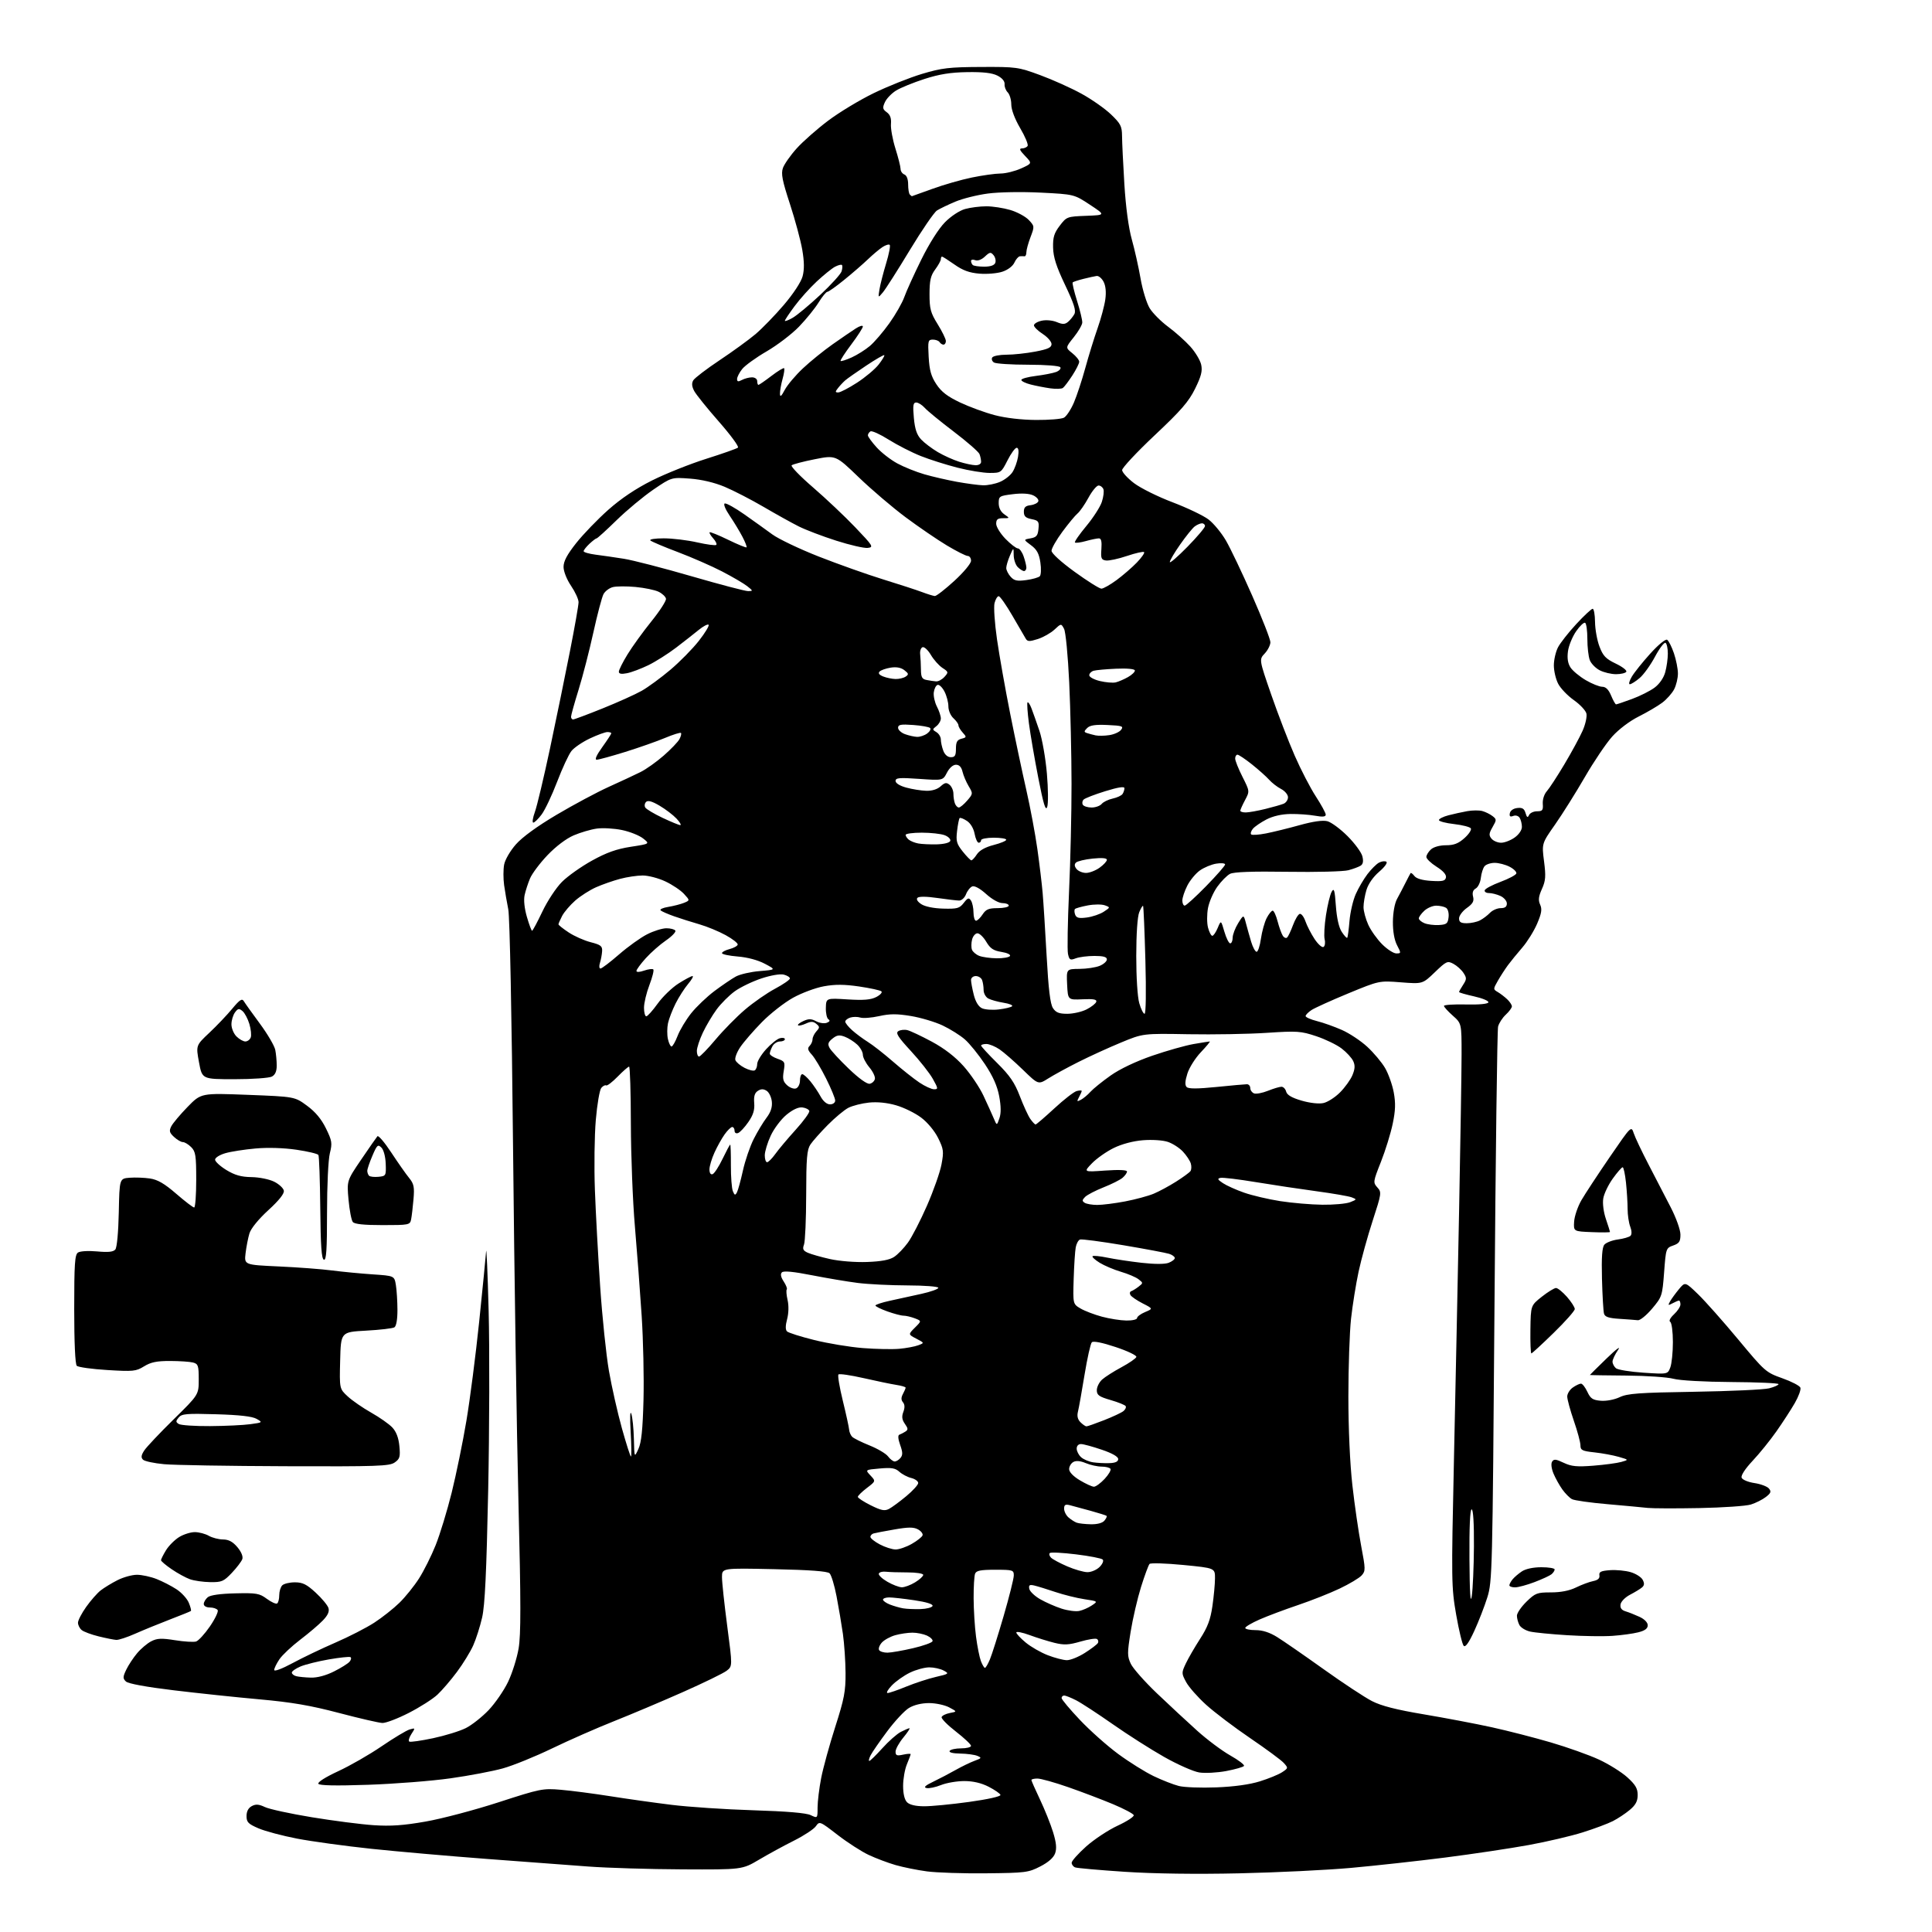 <?xml version="1.0" encoding="UTF-8" standalone="no"?>
<svg 
  version="1.1" 
  xmlns="http://www.w3.org/2000/svg" 
  xmlns:xlink="http://www.w3.org/1999/xlink" 
  xmlns:svg="http://www.w3.org/2000/svg"
  xmlns:rdf="http://www.w3.org/1999/02/22-rdf-syntax-ns#"
  xmlns:cc="http://creativecommons.org/ns#"
  xmlns:dc="http://purl.org/dc/elements/1.1/"
  viewBox="0 0 768 768"
  width="768"
  height="768"
>
<style>svg {background-color: white; }</style>"
<path stroke="none" fill="black" fill-rule="evenodd" d="M392.03,744.67C382.94,744.77 372.35,744.42 368.50,743.91C364.65,743.40 359.02,742.26 356.00,741.39C352.98,740.52 348.15,738.70 345.27,737.34C342.40,735.99 336.84,732.40 332.92,729.37C325.89,723.94 325.77,723.89 324.32,725.95C323.51,727.11 319.62,729.67 315.68,731.65C311.73,733.62 305.47,737.04 301.76,739.23C295.03,743.21 295.03,743.21 271.26,743.10C258.19,743.04 241.43,742.53 234.00,741.98C226.57,741.43 208.35,740.07 193.50,738.95C178.65,737.83 158.01,736.02 147.64,734.93C137.26,733.83 123.99,732.01 118.14,730.89C112.29,729.76 105.36,727.92 102.75,726.79C98.68,725.04 98.00,724.35 98.00,721.91C98.00,720.06 98.72,718.68 100.08,717.96C101.67,717.10 102.89,717.19 105.33,718.34C107.07,719.17 115.47,720.99 124.00,722.39C132.53,723.79 143.55,725.21 148.50,725.54C155.31,726.00 160.35,725.65 169.18,724.10C175.61,722.98 188.66,719.53 198.18,716.44C214.83,711.04 215.79,710.84 223.00,711.47C227.12,711.82 235.90,712.97 242.51,714.01C249.11,715.06 260.11,716.61 266.95,717.45C273.78,718.30 288.40,719.27 299.44,719.61C312.70,720.02 320.43,720.67 322.25,721.54C325.00,722.85 325.00,722.85 325.00,718.51C325.00,716.13 325.64,710.87 326.42,706.84C327.20,702.80 329.72,693.65 332.01,686.50C335.60,675.30 336.17,672.32 336.12,664.99C336.09,660.31 335.61,653.33 335.07,649.49C334.52,645.65 333.38,638.92 332.54,634.54C331.70,630.17 330.45,626.05 329.76,625.40C328.90,624.59 321.85,624.07 307.75,623.77C287.00,623.32 287.00,623.32 287.00,626.91C286.99,628.89 287.94,637.67 289.09,646.42C291.19,662.35 291.19,662.35 288.85,664.15C287.56,665.15 279.75,668.95 271.50,672.61C263.25,676.27 250.91,681.48 244.07,684.20C237.23,686.91 226.15,691.79 219.44,695.03C212.72,698.27 203.92,701.85 199.87,702.97C195.81,704.10 186.43,705.88 179.00,706.92C171.57,707.97 156.88,709.12 146.35,709.48C133.38,709.92 126.99,709.79 126.55,709.08C126.17,708.46 129.42,706.41 134.42,704.09C139.11,701.93 146.90,697.46 151.72,694.16C156.55,690.87 161.55,687.87 162.83,687.49C165.12,686.83 165.13,686.87 163.53,689.31C162.63,690.69 162.25,692.04 162.70,692.31C163.14,692.58 167.41,691.97 172.18,690.96C176.95,689.94 182.80,688.14 185.18,686.94C187.56,685.75 191.64,682.52 194.26,679.77C196.87,677.01 200.35,671.96 201.98,668.54C203.62,665.11 205.49,659.16 206.15,655.32C207.09,649.86 207.08,637.13 206.10,597.41C205.41,569.41 204.44,506.00 203.95,456.50C203.43,403.82 202.64,364.43 202.05,361.50C201.50,358.75 200.75,354.40 200.39,351.84C200.04,349.28 200.04,345.62 200.40,343.70C200.76,341.75 202.81,338.23 205.07,335.66C207.62,332.76 213.56,328.44 221.30,323.86C228.01,319.89 237.32,314.91 242.00,312.79C246.68,310.68 252.33,308.04 254.56,306.93C256.80,305.83 260.96,302.87 263.82,300.37C266.68,297.87 269.50,294.93 270.09,293.83C270.68,292.73 270.95,291.62 270.69,291.36C270.43,291.10 267.58,291.99 264.36,293.34C261.14,294.69 254.02,297.19 248.54,298.90C243.06,300.60 237.96,302.00 237.20,302.00C236.31,302.00 237.11,300.19 239.41,297.00C241.38,294.25 243.00,291.77 243.00,291.50C243.00,291.22 242.30,291.00 241.44,291.00C240.58,291.00 237.44,292.15 234.46,293.56C231.49,294.97 228.18,297.22 227.13,298.57C226.07,299.91 223.52,305.40 221.47,310.76C219.42,316.12 216.65,321.96 215.32,323.75C213.99,325.54 212.49,327.00 211.99,327.00C211.50,327.00 211.78,325.09 212.63,322.75C213.48,320.41 216.18,309.05 218.64,297.50C221.09,285.95 224.65,268.62 226.54,259.00C228.44,249.38 229.99,240.56 229.99,239.40C230.00,238.25 228.66,235.32 227.02,232.90C225.31,230.38 224.03,227.17 224.02,225.38C224.01,223.12 225.40,220.49 229.05,215.88C231.83,212.37 237.55,206.44 241.77,202.69C246.87,198.16 252.71,194.24 259.24,190.97C264.64,188.27 274.33,184.40 280.78,182.37C287.23,180.33 292.88,178.34 293.35,177.93C293.82,177.53 290.41,172.89 285.78,167.62C281.15,162.35 276.74,156.88 275.98,155.46C275.00,153.64 274.89,152.37 275.59,151.18C276.15,150.26 280.84,146.67 286.03,143.21C291.22,139.76 297.64,135.09 300.31,132.84C302.97,130.59 308.04,125.36 311.58,121.22C315.36,116.79 318.43,112.11 319.04,109.86C319.76,107.16 319.73,104.05 318.91,99.27C318.27,95.55 316.06,87.35 314.00,81.05C310.96,71.78 310.43,69.06 311.22,66.79C311.76,65.26 314.21,61.75 316.68,59.01C319.14,56.27 324.77,51.31 329.19,47.98C333.60,44.65 341.78,39.71 347.36,37.01C352.94,34.30 361.55,30.87 366.50,29.38C374.41,27.01 377.26,26.68 390.00,26.62C404.03,26.55 404.79,26.66 413.50,29.87C418.45,31.69 425.82,35.01 429.88,37.24C433.94,39.46 439.23,43.17 441.63,45.47C445.48,49.16 446.00,50.18 446.03,54.08C446.04,56.51 446.46,65.10 446.95,73.17C447.52,82.37 448.62,90.58 449.91,95.17C451.04,99.20 452.61,106.21 453.40,110.75C454.19,115.29 455.83,120.60 457.03,122.55C458.24,124.51 461.54,127.81 464.36,129.90C467.19,131.99 471.14,135.52 473.15,137.74C475.15,139.96 477.11,143.21 477.49,144.97C478.04,147.46 477.51,149.55 475.07,154.51C472.54,159.66 469.49,163.17 458.97,173.06C451.84,179.78 446.03,186.00 446.06,186.88C446.09,187.77 448.23,190.11 450.81,192.07C453.40,194.04 460.29,197.46 466.13,199.67C471.97,201.89 478.39,204.96 480.41,206.50C482.43,208.04 485.55,211.82 487.34,214.90C489.13,217.98 493.84,227.86 497.80,236.85C501.76,245.85 505.00,254.14 505.00,255.29C505.00,256.43 503.99,258.45 502.75,259.77C500.50,262.16 500.50,262.16 505.33,276.12C507.99,283.80 512.17,294.67 514.63,300.29C517.08,305.91 520.87,313.23 523.05,316.57C525.22,319.91 527.00,323.18 527.00,323.83C527.00,324.69 525.80,324.81 522.75,324.26C520.41,323.84 516.02,323.53 513.00,323.57C509.49,323.62 506.03,324.41 503.43,325.75C501.20,326.91 498.77,328.57 498.04,329.45C497.31,330.33 497.00,331.34 497.36,331.69C497.71,332.04 500.36,331.87 503.25,331.30C506.14,330.73 512.17,329.25 516.65,328.00C521.93,326.53 525.79,325.98 527.63,326.44C529.18,326.83 532.79,329.49 535.65,332.35C538.51,335.21 541.17,338.82 541.56,340.38C542.05,342.34 541.84,343.49 540.89,344.11C540.12,344.60 537.92,345.42 536.00,345.93C534.08,346.45 523.20,346.73 511.83,346.55C497.80,346.34 490.46,346.60 488.96,347.37C487.75,347.99 485.47,350.30 483.89,352.50C482.31,354.70 480.65,358.52 480.19,361.00C479.74,363.48 479.74,366.96 480.21,368.75C480.68,370.54 481.44,372.00 481.91,372.00C482.37,372.00 483.34,370.59 484.06,368.86C485.36,365.73 485.36,365.73 486.71,370.36C487.45,372.91 488.50,375.00 489.03,375.00C489.56,375.00 490.00,373.99 490.00,372.75C490.01,371.51 490.99,368.93 492.18,367.00C494.36,363.50 494.36,363.50 495.28,367.00C495.79,368.93 496.72,372.23 497.35,374.35C497.98,376.46 498.94,378.26 499.49,378.35C500.03,378.43 500.82,376.12 501.23,373.20C501.65,370.29 502.68,366.58 503.52,364.95C504.36,363.33 505.44,362.00 505.91,362.00C506.38,362.00 507.26,363.91 507.87,366.25C508.48,368.59 509.41,371.16 509.93,371.97C510.46,372.78 511.25,373.09 511.68,372.65C512.11,372.22 513.15,370.02 513.98,367.77C514.82,365.51 516.01,363.50 516.64,363.29C517.26,363.08 518.29,364.39 518.92,366.20C519.55,368.02 521.19,371.20 522.57,373.29C523.95,375.37 525.55,376.78 526.12,376.43C526.69,376.07 526.89,374.72 526.57,373.42C526.24,372.11 526.48,367.78 527.10,363.77C527.71,359.77 528.73,355.60 529.35,354.50C530.30,352.83 530.58,353.76 531.03,360.11C531.38,364.94 532.23,368.71 533.37,370.44C534.35,371.94 535.33,373.00 535.54,372.79C535.75,372.59 536.15,369.59 536.44,366.14C536.73,362.69 537.84,357.88 538.92,355.45C539.99,353.02 542.10,349.43 543.59,347.47C545.09,345.51 547.15,343.45 548.18,342.91C549.20,342.36 550.51,342.20 551.09,342.55C551.68,342.92 550.47,344.61 548.25,346.52C545.87,348.55 543.90,351.38 543.18,353.79C542.53,355.96 542.01,359.03 542.02,360.62C542.03,362.20 542.88,365.35 543.91,367.60C544.93,369.86 547.41,373.34 549.42,375.35C551.42,377.36 553.96,379.00 555.06,379.00C556.99,379.00 557.00,378.90 555.35,375.75C554.28,373.69 553.67,370.27 553.70,366.40C553.73,362.82 554.40,359.10 555.32,357.40C556.19,355.81 557.70,352.93 558.67,351.00C559.64,349.07 560.57,347.31 560.73,347.07C560.89,346.84 561.58,347.36 562.26,348.24C563.06,349.27 565.46,349.96 568.98,350.17C573.49,350.44 574.51,350.20 574.79,348.80C575.01,347.70 573.69,346.20 571.06,344.54C568.83,343.13 567.00,341.38 567.00,340.64C567.00,339.91 567.82,338.57 568.83,337.65C569.91,336.67 572.35,336.00 574.81,336.00C577.96,336.00 579.74,335.31 582.14,333.16C583.89,331.60 585.03,329.86 584.68,329.29C584.33,328.73 581.33,327.96 578.02,327.58C574.71,327.21 572.00,326.49 572.00,325.99C572.00,325.49 573.69,324.64 575.75,324.10C577.81,323.56 581.18,322.82 583.24,322.45C585.30,322.08 588.00,322.06 589.24,322.40C590.48,322.74 592.30,323.63 593.27,324.38C594.96,325.69 594.96,325.90 593.32,328.77C591.86,331.31 591.79,332.05 592.91,333.40C593.65,334.28 595.36,335.00 596.72,335.00C598.08,335.00 600.50,334.07 602.10,332.93C603.80,331.72 604.99,329.96 604.98,328.68C604.98,327.48 604.57,325.87 604.09,325.10C603.58,324.30 602.49,323.98 601.53,324.35C600.30,324.82 599.94,324.52 600.19,323.25C600.38,322.22 601.60,321.37 603.13,321.20C605.13,320.96 605.90,321.43 606.43,323.20C606.96,324.99 607.27,325.17 607.81,324.00C608.19,323.18 609.62,322.50 611.00,322.50C613.15,322.50 613.47,322.09 613.28,319.53C613.16,317.81 613.83,315.71 614.88,314.53C615.88,313.41 619.03,308.59 621.87,303.82C624.72,299.04 627.98,293.04 629.11,290.48C630.25,287.92 630.92,284.84 630.62,283.63C630.32,282.42 628.06,280.01 625.59,278.28C623.13,276.54 620.34,273.63 619.40,271.81C618.45,269.99 617.68,266.70 617.68,264.50C617.68,262.30 618.42,259.07 619.33,257.32C620.24,255.57 623.51,251.40 626.60,248.07C629.69,244.73 632.62,242.00 633.11,242.00C633.60,242.00 634.02,244.36 634.05,247.25C634.08,250.14 634.87,254.53 635.81,257.00C637.22,260.74 638.31,261.88 642.29,263.79C644.92,265.04 646.81,266.51 646.48,267.04C646.15,267.57 644.31,268.00 642.39,268.00C640.47,268.00 637.55,267.30 635.91,266.45C634.26,265.60 632.48,263.77 631.96,262.39C631.43,261.00 631.00,257.23 631.00,253.99C631.00,250.76 630.61,247.87 630.12,247.58C629.64,247.28 628.03,248.79 626.54,250.94C625.05,253.09 623.58,256.68 623.29,258.91C622.92,261.67 623.24,263.72 624.31,265.35C625.17,266.66 627.89,268.92 630.36,270.37C632.83,271.82 635.78,273.00 636.91,273.00C638.32,273.00 639.44,274.11 640.44,276.50C641.24,278.43 642.13,280.00 642.41,280.00C642.69,280.00 645.53,279.04 648.71,277.87C651.90,276.70 655.94,274.67 657.71,273.35C659.65,271.91 661.33,269.49 661.95,267.23C662.52,265.18 662.99,261.84 662.99,259.81C663.00,257.78 662.58,255.86 662.07,255.54C661.56,255.23 659.68,257.70 657.90,261.03C656.12,264.37 653.36,268.20 651.76,269.55C650.16,270.90 648.41,272.00 647.87,272.00C647.33,272.00 647.69,270.64 648.68,268.97C649.66,267.31 652.97,263.18 656.04,259.79C659.20,256.30 662.08,253.93 662.71,254.32C663.32,254.70 664.53,257.11 665.41,259.68C666.28,262.25 667.00,265.87 667.00,267.73C667.00,269.58 666.33,272.40 665.50,274.00C664.68,275.59 662.54,278.00 660.75,279.34C658.96,280.68 654.75,283.15 651.40,284.83C647.82,286.62 643.47,289.91 640.90,292.77C638.48,295.46 633.58,302.72 630.00,308.91C626.42,315.09 621.11,323.56 618.19,327.73C612.87,335.30 612.87,335.30 613.78,342.38C614.55,348.33 614.42,350.09 612.94,353.38C611.59,356.39 611.43,357.84 612.23,359.61C613.06,361.43 612.80,363.04 611.02,367.21C609.77,370.12 607.12,374.38 605.13,376.68C603.13,378.99 600.56,382.14 599.42,383.68C598.28,385.23 596.48,388.02 595.42,389.87C593.53,393.19 593.53,393.26 595.41,394.37C596.46,394.99 598.15,396.29 599.16,397.25C600.17,398.21 601.00,399.47 601.00,400.05C601.00,400.62 599.91,402.11 598.57,403.35C597.23,404.59 595.86,406.72 595.51,408.09C595.17,409.47 594.52,459.62 594.08,519.54C593.29,625.11 593.20,628.70 591.23,635.00C590.11,638.58 587.77,644.60 586.03,648.38C583.88,653.04 582.53,654.93 581.85,654.25C581.29,653.69 579.94,648.12 578.85,641.86C576.95,630.95 576.91,628.53 577.96,580.50C578.56,553.00 579.49,508.23 580.02,481.00C580.55,453.77 580.99,425.95 581.00,419.16C581.00,406.83 581.00,406.83 577.50,403.73C575.58,402.03 574.00,400.28 574.00,399.86C574.00,399.44 577.89,399.18 582.65,399.29C587.92,399.42 591.44,399.09 591.66,398.46C591.86,397.89 589.32,396.82 586.01,396.08C582.71,395.35 580.00,394.57 580.00,394.34C580.00,394.11 580.73,392.82 581.62,391.46C583.05,389.27 583.07,388.75 581.75,386.74C580.94,385.50 579.14,383.88 577.76,383.14C575.39,381.87 574.97,382.06 570.37,386.48C565.50,391.16 565.50,391.16 556.89,390.49C548.28,389.81 548.28,389.81 536.01,394.87C529.27,397.66 522.68,400.64 521.37,401.49C520.07,402.35 519.00,403.43 519.00,403.90C519.00,404.38 521.03,405.27 523.51,405.90C525.99,406.52 530.46,408.11 533.44,409.43C536.42,410.75 540.95,413.75 543.50,416.11C546.05,418.46 549.24,422.25 550.58,424.54C551.92,426.83 553.47,431.20 554.04,434.25C554.82,438.50 554.73,441.44 553.62,446.72C552.83,450.53 550.73,457.32 548.95,461.83C545.81,469.76 545.77,470.08 547.51,472.01C549.26,473.94 549.20,474.36 545.66,485.25C543.64,491.44 541.13,500.55 540.06,505.50C539.00,510.45 537.65,518.87 537.06,524.21C536.48,529.55 536.00,543.46 536.00,555.11C536.00,567.87 536.63,581.92 537.59,590.40C538.46,598.16 540.03,608.97 541.07,614.44C542.85,623.80 542.86,624.49 541.27,626.26C540.34,627.29 536.41,629.64 532.54,631.48C528.67,633.32 521.23,636.27 516.00,638.03C510.77,639.79 503.91,642.37 500.75,643.75C497.59,645.14 495.00,646.66 495.00,647.14C495.00,647.61 496.85,648.00 499.12,648.00C501.87,648.00 504.71,648.91 507.67,650.75C510.11,652.26 518.41,658.00 526.11,663.50C533.80,669.00 542.47,674.71 545.36,676.20C549.12,678.13 555.03,679.64 566.06,681.49C574.55,682.92 586.67,685.22 593.00,686.61C599.33,688.00 609.89,690.71 616.47,692.64C623.06,694.57 631.65,697.63 635.57,699.44C639.49,701.25 644.56,704.42 646.85,706.48C650.12,709.44 651.00,710.93 651.00,713.53C651.00,715.99 650.21,717.49 647.87,719.46C646.14,720.91 643.11,722.92 641.12,723.93C639.13,724.94 633.75,726.95 629.17,728.39C624.59,729.84 614.91,732.11 607.67,733.43C600.43,734.76 585.50,736.99 574.50,738.40C563.50,739.80 546.62,741.65 537.00,742.52C527.38,743.38 507.35,744.36 492.50,744.68C475.50,745.06 458.71,744.83 447.15,744.07C437.06,743.40 428.17,742.62 427.40,742.32C426.63,742.03 426.00,741.20 426.00,740.47C426.00,739.75 428.59,736.85 431.75,734.02C434.91,731.20 440.55,727.47 444.27,725.74C447.99,724.02 450.88,722.13 450.68,721.55C450.49,720.97 446.77,719.01 442.42,717.18C438.06,715.36 430.07,712.32 424.65,710.43C419.24,708.54 413.72,707.00 412.40,707.00C411.08,707.00 410.00,707.26 410.00,707.58C410.00,707.90 411.53,711.38 413.41,715.33C415.28,719.27 417.62,725.09 418.60,728.27C419.89,732.45 420.12,734.76 419.43,736.71C418.82,738.45 416.76,740.28 413.52,741.94C408.84,744.36 407.62,744.51 392.03,744.67zM367.32,718.02C370.17,718.04 378.24,717.26 385.25,716.29C392.64,715.27 397.88,714.10 397.70,713.51C397.54,712.96 395.41,711.49 392.99,710.25C390.07,708.76 386.80,708.00 383.31,708.00C380.41,708.00 376.26,708.71 374.08,709.58C371.90,710.46 369.30,711.00 368.31,710.78C367.02,710.51 367.78,709.78 371.00,708.24C373.48,707.05 377.48,704.95 379.90,703.58C382.32,702.21 385.69,700.58 387.40,699.95C390.23,698.92 390.32,698.74 388.50,697.98C387.40,697.52 384.34,697.11 381.69,697.07C378.76,697.03 377.12,696.61 377.50,696.00C377.84,695.45 379.89,695.00 382.06,695.00C384.23,695.00 386.00,694.55 386.00,694.00C386.00,693.45 383.29,690.89 379.98,688.32C376.66,685.75 374.11,683.16 374.31,682.57C374.50,681.98 375.98,681.25 377.58,680.95C380.50,680.40 380.50,680.40 377.30,678.70C375.54,677.77 371.94,677.00 369.30,677.00C366.31,677.01 363.30,677.74 361.31,678.95C359.56,680.02 355.68,684.18 352.69,688.20C349.69,692.21 346.72,696.51 346.09,697.75C345.45,698.99 345.21,700.00 345.56,700.00C345.91,700.00 348.23,697.73 350.73,694.96C353.22,692.19 356.53,689.26 358.08,688.46C359.63,687.66 361.18,687.00 361.52,687.00C361.87,687.00 360.76,688.68 359.07,690.73C357.38,692.78 356.00,695.29 356.00,696.31C356.00,697.84 356.51,698.05 359.00,697.50C360.65,697.14 362.00,697.05 362.00,697.30C362.00,697.55 361.32,699.37 360.50,701.35C359.68,703.32 359.00,707.17 359.00,709.90C359.00,713.07 359.57,715.42 360.57,716.43C361.59,717.44 363.97,718.01 367.32,718.02zM483.50,710.51C490.55,710.24 496.77,709.38 500.82,708.11C504.29,707.03 508.27,705.40 509.65,704.49C512.11,702.88 512.12,702.79 510.33,700.81C509.33,699.68 503.32,695.26 497.00,690.96C490.68,686.67 482.79,680.70 479.47,677.69C476.15,674.69 472.57,670.62 471.51,668.66C469.65,665.20 469.65,664.96 471.37,661.29C472.35,659.21 474.91,654.79 477.05,651.47C480.04,646.85 481.18,643.82 481.95,638.47C482.51,634.64 482.97,629.66 482.98,627.41C483.00,623.33 483.00,623.33 470.36,622.10C463.41,621.43 457.38,621.24 456.96,621.69C456.54,622.14 455.02,626.25 453.58,630.84C452.15,635.43 450.29,643.43 449.45,648.63C448.08,657.17 448.09,658.38 449.52,661.40C450.39,663.24 455.06,668.51 459.89,673.12C464.72,677.73 471.93,684.42 475.91,688.00C479.89,691.58 485.81,696.00 489.08,697.84C492.34,699.68 494.78,701.54 494.51,701.98C494.25,702.41 491.08,703.33 487.47,704.01C483.87,704.69 479.02,704.94 476.71,704.58C474.39,704.21 468.13,701.44 462.80,698.43C457.46,695.41 448.24,689.54 442.30,685.37C436.36,681.21 429.83,676.95 427.79,675.90C425.75,674.86 423.61,674.00 423.04,674.00C422.47,674.00 422.00,674.45 422.00,675.00C422.00,675.55 425.26,679.45 429.25,683.66C433.24,687.88 440.10,693.99 444.50,697.23C448.90,700.47 455.25,704.44 458.62,706.05C461.98,707.66 466.48,709.42 468.62,709.96C470.75,710.50 477.45,710.75 483.50,710.51zM152.00,684.91C150.62,684.86 142.84,683.06 134.71,680.92C123.45,677.95 115.92,676.66 103.21,675.52C94.02,674.70 78.62,673.07 69.00,671.91C58.07,670.59 50.96,669.28 50.06,668.42C48.80,667.22 48.81,666.61 50.18,663.74C51.05,661.93 52.99,658.98 54.50,657.19C56.00,655.39 58.53,653.26 60.11,652.44C62.46,651.23 64.18,651.15 69.59,652.01C73.23,652.60 76.99,652.82 77.95,652.52C78.91,652.21 81.38,649.52 83.44,646.53C85.49,643.54 86.89,640.62 86.53,640.05C86.17,639.47 84.78,639.00 83.44,639.00C82.03,639.00 81.00,638.42 81.00,637.62C81.00,636.86 81.72,635.65 82.59,634.92C83.61,634.08 87.55,633.52 93.51,633.38C101.95,633.18 103.13,633.38 106.06,635.55C107.84,636.86 109.68,637.70 110.15,637.41C110.62,637.12 111.00,635.65 111.00,634.14C111.00,632.63 111.54,630.86 112.20,630.20C112.86,629.54 115.12,629.00 117.22,629.00C120.31,629.00 121.90,629.79 125.48,633.09C127.93,635.34 130.21,638.09 130.56,639.19C131.00,640.59 130.35,642.07 128.36,644.14C126.81,645.77 122.76,649.21 119.37,651.79C115.98,654.37 112.26,657.86 111.10,659.55C109.95,661.24 109.00,663.17 109.00,663.84C109.00,664.54 112.05,663.40 116.25,661.14C120.24,658.98 127.91,655.31 133.29,652.98C138.68,650.65 145.65,647.07 148.79,645.03C151.93,642.99 156.43,639.43 158.78,637.13C161.14,634.83 164.64,630.48 166.56,627.47C168.48,624.47 171.46,618.52 173.17,614.25C174.88,609.99 177.75,600.58 179.55,593.35C181.34,586.12 183.97,573.30 185.39,564.85C186.82,556.41 189.10,538.70 190.47,525.50C191.83,512.30 193.08,499.70 193.23,497.50C193.38,495.30 193.84,505.88 194.24,521.00C194.64,536.12 194.56,568.30 194.06,592.50C193.38,625.19 192.76,638.17 191.65,643.00C190.83,646.58 189.23,651.59 188.09,654.13C186.94,656.68 184.04,661.41 181.63,664.63C179.23,667.86 175.74,671.92 173.88,673.66C172.02,675.40 166.90,678.66 162.50,680.91C158.10,683.16 153.38,684.96 152.00,684.91zM352.83,673.00C353.50,673.00 356.84,671.85 360.27,670.44C363.70,669.04 368.98,667.31 372.00,666.61C377.25,665.40 377.39,665.28 375.13,664.07C373.82,663.37 371.25,662.80 369.40,662.80C367.56,662.80 364.09,663.74 361.71,664.90C359.33,666.05 356.08,668.35 354.50,670.00C352.92,671.65 352.17,673.00 352.83,673.00zM123.55,666.88C126.09,666.96 129.52,666.05 132.72,664.45C135.53,663.05 138.34,661.29 138.97,660.54C139.59,659.79 139.74,658.98 139.30,658.73C138.86,658.49 135.00,658.90 130.73,659.64C126.46,660.38 121.40,661.64 119.48,662.44C117.57,663.24 116.00,664.34 116.00,664.88C116.00,665.41 116.79,666.06 117.75,666.31C118.71,666.56 121.32,666.82 123.55,666.88zM391.53,663.00C391.84,663.00 392.74,661.48 393.51,659.62C394.29,657.77 396.74,650.01 398.96,642.39C401.18,634.76 403.00,627.51 403.00,626.26C403.00,624.12 402.62,624.00 395.61,624.00C389.79,624.00 388.08,624.34 387.61,625.58C387.27,626.45 387.01,630.84 387.03,635.33C387.05,639.82 387.47,646.67 387.98,650.55C388.48,654.42 389.36,658.81 389.92,660.30C390.49,661.78 391.21,663.00 391.53,663.00zM424.05,659.95C425.46,659.98 428.67,658.69 431.18,657.10C433.70,655.50 436.05,653.73 436.40,653.17C436.75,652.60 436.59,651.87 436.05,651.53C435.51,651.20 432.54,651.66 429.45,652.56C424.82,653.90 423.00,653.99 419.16,653.05C416.60,652.42 412.14,651.03 409.25,649.96C406.36,648.90 404.00,648.44 404.00,648.94C404.00,649.44 405.69,651.25 407.75,652.95C409.81,654.65 413.75,656.91 416.50,657.97C419.25,659.03 422.65,659.92 424.05,659.95zM352.81,656.96C354.29,656.94 358.84,656.14 362.92,655.19C367.01,654.24 370.50,652.99 370.70,652.40C370.89,651.82 369.89,650.82 368.48,650.17C367.06,649.53 364.46,649.00 362.70,649.01C360.94,649.01 357.88,649.46 355.90,650.01C353.92,650.56 351.51,651.88 350.55,652.94C349.59,654.00 349.10,655.35 349.46,655.94C349.82,656.52 351.33,656.98 352.81,656.96zM46.22,651.89C45.27,651.83 42.13,651.20 39.23,650.49C36.32,649.78 33.29,648.65 32.48,647.98C31.66,647.31 31.00,645.99 31.00,645.05C31.00,644.12 32.47,641.28 34.27,638.75C36.07,636.22 38.66,633.27 40.02,632.21C41.39,631.15 44.39,629.31 46.71,628.14C49.03,626.96 52.50,626.00 54.44,626.00C56.38,626.00 59.88,626.76 62.23,627.68C64.58,628.61 68.15,630.44 70.16,631.76C72.17,633.07 74.37,635.48 75.04,637.10C75.72,638.73 76.10,640.21 75.88,640.39C75.67,640.58 71.90,642.10 67.50,643.79C63.10,645.48 56.90,648.02 53.72,649.43C50.54,650.84 47.17,651.95 46.22,651.89zM641.00,650.28C637.42,650.53 629.33,650.42 623.00,650.02C616.67,649.63 610.03,648.98 608.24,648.57C606.45,648.17 604.54,647.00 603.99,645.98C603.45,644.97 603.00,643.29 603.00,642.27C603.00,641.24 604.71,638.74 606.79,636.70C610.31,633.27 611.02,633.00 616.54,633.00C620.44,633.00 623.88,632.33 626.50,631.04C628.70,629.96 631.75,628.83 633.29,628.51C635.21,628.12 635.99,627.41 635.79,626.22C635.56,624.84 636.40,624.44 640.00,624.17C642.48,623.99 646.18,624.35 648.23,624.96C650.29,625.57 652.43,626.93 652.99,627.99C653.73,629.37 653.67,630.21 652.76,631.00C652.07,631.60 649.92,632.91 648.00,633.91C646.04,634.93 644.36,636.63 644.19,637.78C643.98,639.20 644.59,640.04 646.19,640.53C647.46,640.91 649.96,641.90 651.75,642.73C653.70,643.63 655.00,644.97 655.00,646.08C655.00,647.37 653.89,648.21 651.25,648.87C649.19,649.40 644.58,650.03 641.00,650.28zM429.00,640.38C430.38,640.10 432.62,639.12 434.00,638.20C436.50,636.53 436.50,636.53 431.00,635.70C427.98,635.24 422.80,633.95 419.50,632.84C416.20,631.73 412.44,630.57 411.15,630.27C409.26,629.83 408.87,630.09 409.16,631.59C409.36,632.61 411.31,634.47 413.51,635.73C415.70,636.98 419.52,638.66 422.00,639.46C424.48,640.25 427.62,640.67 429.00,640.38zM365.92,639.64C368.35,639.56 370.51,638.99 370.71,638.38C370.94,637.67 368.25,636.83 363.50,636.13C359.33,635.51 354.81,635.00 353.46,635.00C352.11,635.00 351.00,635.40 351.00,635.88C351.00,636.36 352.24,637.24 353.75,637.83C355.26,638.42 357.62,639.10 359.00,639.34C360.38,639.58 363.49,639.71 365.92,639.64zM585.05,634.50C585.47,631.75 585.86,622.86 585.91,614.75C585.97,605.52 585.63,600.00 585.00,600.00C584.36,600.00 584.05,607.16 584.13,619.75C584.22,633.23 584.51,637.91 585.05,634.50zM358.50,630.97C359.60,630.98 361.96,630.10 363.75,629.01C365.54,627.92 367.00,626.58 367.00,626.04C367.00,625.49 364.21,625.05 360.75,625.06C357.31,625.06 353.42,624.94 352.10,624.78C350.78,624.63 349.54,624.97 349.34,625.54C349.13,626.12 350.66,627.57 352.74,628.77C354.81,629.97 357.40,630.96 358.50,630.97zM602.25,631.00C601.01,631.00 600.00,630.64 600.00,630.19C600.00,629.75 600.56,628.69 601.25,627.84C601.94,626.99 603.61,625.55 604.97,624.65C606.49,623.64 609.49,623.00 612.72,623.00C615.63,623.00 618.00,623.39 618.00,623.88C618.00,624.36 617.44,625.22 616.75,625.79C616.06,626.36 613.02,627.76 610.00,628.91C606.98,630.06 603.49,631.00 602.25,631.00zM83.55,628.92C80.77,628.88 77.15,628.36 75.50,627.77C73.85,627.18 70.59,625.40 68.25,623.80C65.91,622.21 64.00,620.59 64.00,620.20C64.01,619.82 64.90,618.03 65.99,616.24C67.09,614.45 69.45,612.09 71.24,610.99C73.03,609.90 75.85,609.02 77.50,609.04C79.15,609.06 81.62,609.71 83.00,610.50C84.38,611.29 86.92,611.95 88.66,611.96C90.93,611.99 92.54,612.86 94.37,615.03C95.93,616.89 96.68,618.72 96.32,619.78C95.98,620.72 94.11,623.19 92.15,625.25C88.92,628.65 88.13,628.99 83.55,628.92zM432.25,624.96C433.76,624.98 435.94,624.05 437.10,622.90C438.28,621.72 438.82,620.42 438.34,619.94C437.86,619.46 433.09,618.53 427.73,617.88C422.37,617.22 417.68,616.98 417.31,617.36C416.94,617.73 417.16,618.56 417.80,619.20C418.45,619.85 421.34,621.40 424.24,622.65C427.13,623.90 430.74,624.94 432.25,624.96zM356.00,615.94C357.38,615.95 360.27,614.96 362.42,613.73C364.58,612.51 366.52,610.97 366.73,610.32C366.95,609.67 366.12,608.60 364.89,607.94C363.15,607.01 361.08,607.02 355.58,607.98C351.68,608.65 347.94,609.37 347.25,609.57C346.56,609.77 346.00,610.39 346.00,610.94C346.00,611.50 347.69,612.84 349.75,613.93C351.81,615.02 354.62,615.92 356.00,615.94zM433.63,605.92C436.19,605.97 438.24,605.42 439.02,604.48C439.72,603.64 440.11,602.79 439.89,602.58C439.68,602.38 436.80,601.47 433.50,600.56C430.20,599.65 426.49,598.65 425.25,598.33C423.49,597.89 423.00,598.19 423.00,599.73C423.00,600.81 423.79,602.38 424.75,603.21C425.71,604.05 427.18,604.99 428.00,605.29C428.82,605.59 431.36,605.88 433.63,605.92zM353.38,599.82C354.55,599.21 357.64,596.93 360.25,594.76C362.86,592.59 365.00,590.23 365.00,589.52C365.00,588.80 363.76,587.91 362.25,587.53C360.74,587.16 358.60,586.04 357.50,585.04C355.89,583.58 354.38,583.33 349.70,583.75C343.89,584.26 343.89,584.26 346.02,586.52C348.15,588.79 348.15,588.79 344.57,591.51C342.61,593.01 341.00,594.59 341.00,595.03C341.00,595.46 343.31,596.97 346.13,598.38C350.30,600.45 351.66,600.72 353.38,599.82zM675.50,599.48C666.15,599.66 656.92,599.63 655.00,599.42C653.08,599.20 645.90,598.54 639.06,597.94C632.22,597.35 625.84,596.45 624.88,595.94C623.92,595.42 622.20,593.68 621.04,592.06C619.89,590.44 618.31,587.60 617.54,585.76C616.72,583.78 616.48,581.83 616.98,581.04C617.67,579.92 618.48,580.00 621.59,581.48C624.68,582.94 626.82,583.15 633.43,582.63C637.87,582.28 642.85,581.61 644.50,581.14C647.50,580.29 647.50,580.29 643.50,579.13C641.30,578.49 636.97,577.69 633.88,577.35C628.95,576.82 628.25,576.47 628.25,574.56C628.25,573.36 627.07,568.95 625.62,564.77C624.18,560.59 623.00,556.25 623.00,555.14C623.00,554.02 624.00,552.41 625.22,551.56C626.44,550.70 627.91,550.01 628.47,550.02C629.04,550.03 630.17,551.50 631.00,553.27C632.26,555.97 633.13,556.55 636.35,556.82C638.56,557.00 641.75,556.39 643.85,555.40C646.94,553.93 651.48,553.60 673.50,553.25C687.80,553.02 701.19,552.40 703.25,551.88C705.31,551.35 707.00,550.60 707.00,550.21C707.00,549.82 698.56,549.44 688.25,549.38C677.47,549.31 667.69,548.76 665.25,548.09C662.91,547.45 654.47,546.87 646.50,546.81C638.52,546.75 632.00,546.65 632.00,546.58C632.00,546.51 635.01,543.54 638.68,539.98C642.57,536.21 644.45,534.82 643.18,536.65C641.98,538.39 641.00,540.47 641.00,541.28C641.00,542.09 641.62,543.27 642.37,543.90C643.13,544.52 648.07,545.32 653.34,545.67C662.94,546.30 662.94,546.30 663.97,543.58C664.54,542.09 665.00,537.55 665.00,533.49C665.00,529.42 664.53,525.83 663.95,525.47C663.32,525.08 663.91,523.89 665.45,522.46C666.85,521.16 668.00,519.40 668.00,518.55C668.00,517.70 667.75,517.00 667.43,517.00C667.12,517.00 665.96,517.48 664.86,518.08C663.08,519.03 662.97,518.94 663.87,517.33C664.44,516.32 666.02,514.15 667.38,512.50C669.86,509.50 669.86,509.50 675.03,514.50C677.87,517.25 685.06,525.35 691.00,532.50C701.54,545.18 701.96,545.56 708.48,547.87C712.15,549.17 715.39,550.85 715.68,551.61C715.97,552.36 714.97,555.12 713.46,557.74C711.95,560.36 708.66,565.42 706.15,569.00C703.64,572.58 699.38,577.85 696.67,580.72C693.71,583.88 691.99,586.52 692.32,587.40C692.64,588.22 694.88,589.16 697.41,589.54C699.90,589.91 702.49,590.89 703.17,591.70C704.18,592.92 703.96,593.53 701.95,595.08C700.60,596.13 697.92,597.47 696.00,598.07C694.08,598.67 684.85,599.30 675.50,599.48zM434.85,590.99C435.59,591.00 437.50,589.60 439.09,587.90C440.69,586.19 441.74,584.39 441.44,583.90C441.13,583.40 439.54,583.00 437.91,583.00C436.27,583.00 433.45,582.38 431.63,581.62C429.45,580.71 427.76,580.55 426.66,581.17C425.75,581.68 425.00,582.95 425.00,583.99C425.00,585.15 426.64,586.87 429.25,588.43C431.59,589.83 434.11,590.99 434.85,590.99zM113.53,582.85C90.96,582.77 69.23,582.41 65.23,582.04C61.24,581.67 57.46,580.86 56.84,580.24C55.99,579.39 56.12,578.46 57.35,576.58C58.26,575.20 63.50,569.64 69.00,564.24C79.00,554.42 79.00,554.42 79.00,548.32C79.00,542.85 78.77,542.17 76.75,541.63C75.51,541.30 71.40,541.02 67.62,541.01C62.31,541.00 59.94,541.49 57.27,543.14C54.06,545.13 52.96,545.24 42.67,544.61C36.55,544.24 31.08,543.48 30.52,542.92C29.89,542.29 29.50,533.66 29.50,520.41C29.50,502.43 29.74,498.76 31.00,497.91C31.85,497.34 35.13,497.14 38.62,497.46C43.05,497.87 45.03,497.66 45.84,496.70C46.49,495.92 47.05,489.84 47.22,481.93C47.50,468.50 47.50,468.50 51.50,468.17C53.70,468.00 57.36,468.13 59.62,468.47C62.68,468.93 65.37,470.49 70.05,474.54C73.52,477.54 76.72,480.00 77.18,480.00C77.63,480.00 78.00,475.05 78.00,469.00C78.00,459.33 77.76,457.76 76.00,456.00C74.90,454.90 73.41,454.00 72.69,454.00C71.97,454.00 70.39,453.08 69.18,451.95C67.34,450.24 67.16,449.54 68.10,447.70C68.72,446.49 71.64,443.02 74.58,440.00C79.94,434.50 79.94,434.50 98.54,435.22C117.15,435.94 117.15,435.94 122.02,439.52C125.36,441.97 127.74,444.82 129.57,448.55C131.99,453.50 132.13,454.41 131.12,458.44C130.49,460.95 130.00,471.23 130.00,482.03C130.00,496.89 129.72,501.07 128.75,500.75C127.81,500.44 127.45,495.27 127.31,480.17C127.20,469.08 126.87,459.60 126.57,459.12C126.27,458.63 122.33,457.69 117.80,457.03C112.78,456.30 106.47,456.10 101.59,456.54C97.19,456.93 91.77,457.77 89.55,458.42C87.32,459.06 85.50,460.21 85.50,460.98C85.50,461.74 87.53,463.60 90.00,465.11C93.38,467.16 95.86,467.86 100.00,467.92C103.08,467.97 107.04,468.77 109.00,469.75C110.92,470.71 112.65,472.31 112.83,473.31C113.05,474.49 110.94,477.15 106.65,481.08C102.74,484.66 99.75,488.34 99.16,490.28C98.62,492.05 97.93,495.59 97.62,498.15C97.07,502.80 97.07,502.80 110.78,503.43C118.33,503.77 127.88,504.49 132.00,505.03C136.12,505.56 143.38,506.26 148.13,506.58C156.76,507.16 156.76,507.16 157.37,510.83C157.70,512.85 157.98,517.29 157.99,520.69C158.00,524.52 157.53,527.17 156.77,527.64C156.10,528.06 151.03,528.65 145.52,528.95C135.50,529.50 135.50,529.50 135.22,540.78C134.93,552.05 134.93,552.05 138.22,555.09C140.02,556.76 144.22,559.66 147.55,561.54C150.88,563.42 154.66,566.07 155.95,567.44C157.52,569.12 158.44,571.54 158.76,574.83C159.17,579.11 158.94,579.93 156.89,581.36C154.81,582.82 150.05,582.98 113.53,582.85zM441.00,581.62C443.39,581.54 444.50,581.02 444.50,580.00C444.50,579.05 442.13,577.69 438.00,576.29C434.43,575.07 430.71,574.05 429.75,574.04C428.70,574.01 428.00,574.74 428.00,575.85C428.00,576.86 428.79,578.40 429.75,579.26C430.71,580.13 432.85,581.04 434.50,581.29C436.15,581.54 439.07,581.69 441.00,581.62zM355.63,580.96C356.25,580.98 357.30,580.35 357.96,579.55C358.90,578.41 358.87,577.29 357.83,574.39C356.99,572.04 356.87,570.54 357.50,570.32C358.05,570.13 359.12,569.57 359.88,569.09C361.05,568.36 361.02,567.86 359.70,565.99C358.54,564.33 358.39,563.11 359.09,561.26C359.73,559.58 359.68,558.32 358.95,557.44C358.17,556.50 358.17,555.56 358.93,554.13C359.52,553.03 360.00,551.90 360.00,551.61C360.00,551.32 358.31,550.83 356.25,550.51C354.19,550.19 348.33,548.97 343.23,547.81C338.13,546.65 333.66,546.00 333.30,546.37C332.93,546.73 333.71,551.41 335.02,556.77C336.33,562.12 337.46,567.30 337.54,568.29C337.61,569.27 338.16,570.56 338.76,571.16C339.35,571.75 342.46,573.30 345.67,574.59C348.88,575.88 352.18,577.84 353.00,578.93C353.82,580.03 355.01,580.94 355.63,580.96zM250.81,579.00C251.07,579.00 251.01,574.61 250.70,569.25C250.36,563.48 250.46,560.52 250.96,562.00C251.42,563.38 251.88,567.88 251.98,572.00C252.16,579.50 252.16,579.50 253.77,576.00C254.96,573.41 255.49,568.36 255.80,556.50C256.03,547.70 255.70,532.62 255.07,523.00C254.44,513.38 253.23,497.40 252.38,487.50C251.52,477.60 250.81,459.26 250.78,446.75C250.76,434.24 250.44,424.00 250.07,424.00C249.71,424.00 247.67,425.78 245.54,427.96C243.41,430.14 241.35,431.72 240.95,431.47C240.55,431.22 239.68,431.68 239.01,432.48C238.35,433.29 237.37,439.02 236.84,445.22C236.31,451.42 236.14,463.93 236.48,473.00C236.81,482.07 237.76,499.40 238.58,511.50C239.40,523.60 240.97,538.67 242.07,545.00C243.18,551.33 245.49,561.56 247.21,567.75C248.94,573.94 250.56,579.00 250.81,579.00zM83.50,566.90C89.55,566.86 96.75,566.52 99.50,566.14C104.43,565.46 104.47,565.43 102.00,564.02C100.29,563.04 95.24,562.46 85.96,562.19C74.18,561.84 72.24,562.00 71.03,563.47C69.83,564.91 69.83,565.28 71.06,566.06C71.85,566.56 77.45,566.94 83.50,566.90zM431.88,567.00C432.29,567.00 435.46,565.89 438.92,564.53C442.39,563.17 445.84,561.55 446.60,560.92C447.36,560.29 447.75,559.40 447.47,558.95C447.19,558.50 444.50,557.41 441.48,556.54C436.88,555.20 436.00,554.57 436.00,552.63C436.00,551.35 436.95,549.45 438.10,548.40C439.26,547.36 442.72,545.15 445.79,543.50C448.86,541.85 451.53,540.01 451.72,539.41C451.91,538.81 448.21,537.04 443.51,535.48C438.15,533.69 434.61,532.99 434.02,533.58C433.50,534.10 432.20,539.92 431.12,546.51C430.04,553.11 428.87,559.67 428.51,561.11C428.06,562.88 428.38,564.24 429.50,565.36C430.40,566.26 431.48,567.00 431.88,567.00zM608.74,538.00C608.46,538.00 608.29,533.71 608.36,528.47C608.50,518.95 608.50,518.95 612.89,515.47C615.31,513.56 617.85,512.00 618.54,512.00C619.23,512.00 621.19,513.59 622.90,515.53C624.60,517.48 626.00,519.65 626.00,520.36C626.00,521.07 622.23,525.33 617.62,529.82C613.01,534.32 609.02,538.00 608.74,538.00zM357.50,536.17C360.25,535.92 363.62,535.29 365.00,534.77C367.50,533.84 367.50,533.84 364.25,532.14C361.00,530.45 361.00,530.45 363.68,527.77C366.37,525.09 366.37,525.09 363.62,524.04C362.11,523.47 360.11,523.00 359.18,523.00C358.26,523.01 355.36,522.24 352.75,521.31C350.14,520.37 348.00,519.32 348.00,518.96C348.00,518.61 350.59,517.76 353.75,517.07C356.91,516.39 362.54,515.16 366.25,514.33C369.96,513.51 373.00,512.43 373.00,511.92C373.00,511.41 367.52,510.99 360.75,510.97C354.01,510.95 345.12,510.51 341.00,509.99C336.88,509.47 328.62,508.08 322.66,506.91C315.40,505.48 311.49,505.11 310.82,505.78C310.15,506.45 310.38,507.66 311.54,509.42C312.49,510.88 313.04,512.30 312.75,512.58C312.47,512.87 312.61,514.77 313.08,516.80C313.59,519.03 313.51,522.04 312.89,524.38C312.20,526.94 312.19,528.59 312.85,529.25C313.39,529.79 318.26,531.34 323.67,532.68C329.08,534.03 337.77,535.47 343.00,535.88C348.23,536.29 354.75,536.42 357.50,536.17zM447.75,524.93C450.09,524.97 452.00,524.53 452.00,523.95C452.00,523.38 453.43,522.30 455.18,521.57C458.37,520.23 458.37,520.23 454.25,518.13C451.99,516.97 449.80,515.49 449.39,514.82C448.98,514.16 449.11,513.46 449.68,513.27C450.25,513.08 451.57,512.27 452.61,511.46C454.46,510.03 454.46,509.97 452.59,508.53C451.55,507.71 448.40,506.37 445.59,505.55C442.79,504.72 438.99,503.11 437.14,501.97C435.29,500.83 434.01,499.65 434.31,499.36C434.60,499.07 437.24,499.32 440.17,499.93C443.10,500.54 449.23,501.46 453.79,501.98C458.94,502.56 463.01,502.57 464.54,501.99C465.89,501.47 467.00,500.62 467.00,500.09C467.00,499.57 465.99,498.81 464.75,498.42C463.51,498.02 455.30,496.48 446.50,494.99C437.70,493.51 429.96,492.49 429.31,492.73C428.66,492.97 427.89,494.37 427.62,495.83C427.34,497.30 426.97,502.97 426.80,508.43C426.50,518.36 426.50,518.36 429.53,520.15C431.20,521.13 435.02,522.59 438.03,523.40C441.04,524.21 445.41,524.90 447.75,524.93zM651.09,524.81C650.22,524.71 646.94,524.46 643.80,524.26C639.49,523.99 637.99,523.49 637.62,522.20C637.35,521.27 636.99,515.06 636.81,508.40C636.59,499.72 636.86,495.88 637.76,494.78C638.46,493.95 640.88,493.01 643.14,492.71C645.39,492.41 647.65,491.75 648.16,491.24C648.71,490.69 648.67,489.25 648.04,487.60C647.47,486.10 647.00,482.94 647.00,480.58C647.00,478.22 646.71,473.53 646.36,470.15C646.00,466.77 645.41,464.00 645.03,464.00C644.65,464.00 642.88,466.03 641.11,468.50C639.33,470.98 637.62,474.54 637.32,476.43C637.00,478.42 637.44,481.84 638.38,484.60C639.27,487.22 640.00,489.52 640.00,489.72C640.00,489.92 636.74,489.96 632.75,489.79C625.50,489.50 625.50,489.50 625.74,485.61C625.87,483.47 627.17,479.65 628.63,477.11C630.10,474.58 635.16,466.88 639.87,460.00C648.44,447.50 648.45,447.50 649.44,450.50C649.98,452.15 652.65,457.77 655.37,463.00C658.09,468.23 662.05,475.87 664.16,479.98C666.34,484.23 668.00,488.90 668.00,490.78C668.00,493.54 667.51,494.27 665.11,495.11C662.28,496.10 662.22,496.28 661.51,505.76C660.80,515.14 660.67,515.53 656.74,520.20C654.51,522.84 651.97,524.91 651.09,524.81zM344.64,501.66C350.26,501.46 353.60,500.84 355.41,499.65C356.86,498.70 359.33,496.14 360.91,493.96C362.50,491.78 365.91,485.15 368.50,479.24C371.09,473.34 373.68,465.96 374.26,462.86C375.22,457.71 375.10,456.78 372.91,452.36C371.51,449.55 368.69,446.15 366.18,444.27C363.81,442.48 359.34,440.28 356.26,439.39C352.65,438.34 348.79,437.95 345.44,438.29C342.57,438.59 338.88,439.53 337.24,440.37C335.60,441.22 331.91,444.30 329.03,447.21C326.15,450.12 323.05,453.61 322.15,454.96C320.78,457.01 320.49,460.37 320.47,474.96C320.45,484.61 320.06,493.50 319.61,494.72C318.94,496.52 319.23,497.15 321.14,498.00C322.44,498.58 326.43,499.71 330.00,500.51C333.67,501.32 340.04,501.83 344.64,501.66zM152.10,487.00C144.62,487.00 140.93,486.61 140.24,485.75C139.69,485.06 138.93,481.09 138.55,476.93C137.86,469.36 137.86,469.36 143.59,460.93C146.74,456.29 149.64,452.13 150.03,451.68C150.43,451.22 152.91,454.15 155.56,458.18C158.21,462.20 161.38,466.73 162.62,468.24C164.53,470.58 164.79,471.83 164.37,476.74C164.10,479.91 163.67,483.51 163.42,484.75C162.98,486.92 162.56,487.00 152.10,487.00zM436.16,478.98C438.18,478.99 443.17,478.36 447.26,477.58C451.35,476.80 456.44,475.42 458.58,474.53C460.72,473.64 464.73,471.48 467.49,469.73C470.24,467.99 472.83,466.10 473.23,465.53C473.63,464.96 473.69,463.60 473.36,462.50C473.04,461.40 471.63,459.27 470.22,457.77C468.82,456.27 466.10,454.53 464.19,453.90C462.23,453.25 457.94,452.97 454.35,453.26C450.43,453.57 445.97,454.76 442.73,456.34C439.84,457.76 435.95,460.49 434.08,462.42C430.68,465.93 430.68,465.93 439.34,465.31C444.82,464.93 448.00,465.07 448.00,465.70C448.00,466.24 447.21,467.36 446.25,468.18C445.29,469.01 441.88,470.72 438.67,471.99C435.47,473.26 432.18,474.97 431.35,475.79C430.13,477.02 430.10,477.44 431.18,478.13C431.90,478.59 434.15,478.98 436.16,478.98zM525.68,478.90C530.19,478.96 535.14,478.50 536.68,477.90C539.40,476.83 539.42,476.76 537.35,475.97C536.17,475.51 529.87,474.42 523.35,473.54C516.83,472.66 505.97,471.03 499.20,469.91C492.44,468.79 486.14,468.03 485.20,468.22C483.81,468.50 483.98,468.89 486.12,470.31C487.56,471.27 491.34,472.98 494.53,474.09C497.71,475.21 504.18,476.73 508.91,477.47C513.63,478.20 521.18,478.85 525.68,478.90zM292.94,474.00C293.38,473.18 294.45,469.25 295.33,465.29C296.21,461.32 298.13,455.70 299.61,452.79C301.08,449.88 303.38,446.07 304.71,444.32C306.38,442.12 307.04,440.14 306.82,437.92C306.64,436.15 305.71,434.21 304.75,433.61C303.48,432.81 302.52,432.82 301.25,433.64C299.99,434.46 299.59,435.81 299.81,438.50C300.03,441.24 299.42,443.23 297.47,446.04C296.02,448.14 294.19,450.10 293.42,450.39C292.59,450.71 292.00,450.32 292.00,449.47C292.00,448.66 291.58,448.00 291.07,448.00C290.56,448.00 289.20,449.32 288.05,450.93C286.91,452.54 285.08,455.80 284.01,458.18C282.93,460.55 282.03,463.55 282.02,464.83C282.01,466.26 282.49,467.01 283.25,466.76C283.94,466.53 285.73,463.79 287.23,460.67C288.74,457.55 290.10,455.00 290.27,455.00C290.44,455.00 290.56,458.71 290.54,463.25C290.52,467.79 290.87,472.40 291.32,473.50C292.00,475.17 292.27,475.25 292.94,474.00zM150.46,467.80C153.42,467.51 153.50,467.37 153.33,462.61C153.22,459.75 152.51,457.09 151.62,456.19C150.23,454.80 149.87,455.13 148.04,459.41C146.92,462.02 146.00,464.73 146.00,465.42C146.00,466.10 146.32,466.99 146.71,467.38C147.11,467.77 148.79,467.96 150.46,467.80zM304.93,462.00C305.44,462.00 306.90,460.54 308.18,458.75C309.45,456.96 313.10,452.62 316.28,449.11C319.47,445.59 321.91,442.22 321.71,441.61C321.51,441.00 320.26,440.37 318.92,440.22C317.37,440.04 315.11,441.09 312.62,443.15C310.49,444.91 307.68,448.64 306.38,451.43C305.08,454.22 304.02,457.74 304.01,459.25C304.00,460.76 304.42,462.00 304.93,462.00zM397.27,444.57C397.97,442.56 397.94,439.80 397.20,435.79C396.44,431.70 394.72,427.85 391.54,423.05C389.02,419.27 385.44,414.84 383.58,413.21C381.73,411.58 377.74,409.08 374.73,407.65C371.72,406.23 366.03,404.53 362.09,403.88C356.52,402.96 353.72,402.97 349.48,403.92C346.47,404.59 343.11,404.85 342.01,404.50C340.90,404.15 339.10,404.15 338.00,404.50C336.90,404.85 336.00,405.58 336.00,406.12C336.00,406.65 337.24,408.20 338.75,409.55C340.26,410.90 343.07,412.99 345.00,414.19C346.93,415.39 351.43,418.91 355.00,422.02C358.57,425.12 363.29,428.87 365.48,430.33C367.67,431.80 370.29,433.00 371.30,433.00C372.99,433.00 372.96,432.70 370.81,428.86C369.54,426.59 365.61,421.60 362.08,417.78C357.00,412.28 355.95,410.64 357.08,409.91C357.86,409.40 359.48,409.21 360.67,409.49C361.87,409.77 366.25,411.84 370.42,414.08C375.43,416.79 379.70,420.08 383.05,423.83C385.83,426.95 389.37,432.20 390.92,435.50C392.47,438.80 394.30,442.85 395.00,444.50C396.26,447.50 396.26,447.50 397.27,444.57zM411.66,447.00C411.96,447.00 415.30,444.13 419.10,440.62C422.89,437.11 426.89,434.00 427.99,433.71C429.10,433.42 430.00,433.40 430.00,433.66C430.00,433.92 429.52,435.04 428.92,436.14C427.98,437.91 428.07,438.03 429.69,437.17C430.70,436.63 432.42,435.19 433.51,433.97C434.61,432.76 438.20,429.86 441.50,427.53C445.20,424.92 451.52,421.92 458.00,419.68C463.77,417.69 471.17,415.60 474.43,415.03C477.70,414.46 480.60,414.00 480.89,414.00C481.18,414.00 479.60,415.91 477.38,418.25C475.15,420.59 472.73,424.43 472.00,426.78C471.06,429.78 470.97,431.37 471.72,432.12C472.46,432.86 475.99,432.85 483.56,432.09C489.49,431.49 494.94,431.00 495.67,431.00C496.40,431.00 497.00,431.69 497.00,432.53C497.00,433.37 497.68,434.32 498.50,434.64C499.33,434.96 501.81,434.49 504.02,433.61C506.23,432.72 508.65,432.00 509.40,432.00C510.15,432.00 511.00,432.87 511.27,433.94C511.63,435.28 513.52,436.39 517.41,437.52C520.77,438.49 524.26,438.88 526.08,438.48C527.75,438.12 530.72,436.22 532.67,434.26C534.62,432.31 536.85,429.22 537.61,427.40C538.64,424.92 538.72,423.50 537.92,421.79C537.33,420.53 535.27,418.28 533.33,416.80C531.39,415.31 526.84,413.11 523.21,411.90C517.10,409.87 515.65,409.77 503.56,410.57C496.38,411.05 482.37,411.29 472.43,411.12C454.37,410.80 454.37,410.80 445.61,414.43C440.80,416.42 433.21,419.88 428.74,422.13C424.28,424.37 418.86,427.33 416.69,428.70C412.74,431.19 412.74,431.19 406.62,425.25C403.25,421.98 399.08,418.33 397.35,417.15C395.61,415.97 393.25,415.00 392.10,415.00C390.94,415.00 390.00,415.28 390.00,415.62C390.00,415.97 392.88,419.10 396.40,422.58C401.44,427.58 403.34,430.36 405.40,435.74C406.84,439.50 408.71,443.57 409.56,444.79C410.42,446.00 411.36,447.00 411.66,447.00zM329.95,439.00C331.12,439.00 332.00,438.34 332.00,437.48C332.00,436.64 330.38,432.70 328.39,428.73C326.41,424.75 323.85,420.48 322.71,419.24C321.10,417.49 320.90,416.70 321.81,415.79C322.47,415.13 323.00,413.94 323.00,413.13C323.00,412.32 323.69,410.90 324.53,409.97C325.89,408.46 325.89,408.15 324.50,407.00C323.27,405.98 322.39,405.96 320.34,406.89C318.91,407.54 317.52,407.85 317.24,407.57C316.97,407.30 317.93,406.53 319.38,405.87C321.46,404.92 322.52,404.94 324.44,405.97C325.77,406.68 327.67,406.96 328.65,406.58C329.84,406.13 330.06,405.66 329.31,405.19C328.69,404.81 328.23,402.75 328.29,400.62C328.40,396.74 328.40,396.74 336.94,397.28C343.37,397.68 346.18,397.44 348.35,396.32C349.93,395.50 350.84,394.49 350.36,394.07C349.89,393.65 345.90,392.79 341.50,392.14C335.60,391.28 331.92,391.26 327.50,392.07C324.20,392.66 318.68,394.72 315.22,396.64C311.77,398.56 306.21,402.91 302.87,406.31C299.53,409.72 295.66,414.18 294.28,416.23C292.90,418.27 292.02,420.61 292.33,421.42C292.64,422.23 294.28,423.61 295.98,424.49C297.67,425.36 299.50,425.81 300.03,425.48C300.56,425.15 301.00,424.01 301.00,422.94C301.00,421.88 302.58,419.26 304.51,417.12C306.45,414.98 308.92,412.99 310.01,412.71C311.11,412.42 312.00,412.60 312.00,413.09C312.00,413.59 311.12,414.00 310.04,414.00C308.95,414.00 307.60,414.87 307.04,415.93C306.47,417.00 306.00,418.30 306.00,418.84C306.00,419.37 307.39,420.29 309.09,420.88C312.00,421.90 312.14,422.18 311.54,425.78C311.02,428.85 311.28,429.95 312.91,431.42C314.02,432.42 315.62,432.98 316.46,432.65C317.31,432.33 318.00,430.92 318.00,429.53C318.00,428.14 318.41,427.00 318.91,427.00C319.41,427.00 320.87,428.29 322.16,429.87C323.45,431.45 325.27,434.15 326.20,435.87C327.25,437.80 328.69,439.00 329.95,439.00zM345.73,430.81C346.69,430.63 347.62,429.75 347.79,428.87C347.96,427.99 346.95,425.90 345.55,424.24C344.15,422.57 343.00,420.34 343.00,419.28C343.00,418.22 341.99,416.40 340.75,415.24C339.51,414.08 337.29,412.67 335.80,412.11C333.66,411.30 332.67,411.45 330.92,412.86C329.17,414.28 328.94,415.02 329.77,416.57C330.34,417.63 333.77,421.35 337.39,424.82C341.44,428.71 344.66,431.02 345.73,430.81zM93.24,429.00C80.35,429.00 80.35,429.00 79.11,422.29C77.87,415.57 77.87,415.57 83.22,410.54C86.17,407.77 90.25,403.48 92.30,401.00C95.31,397.38 96.21,396.79 96.93,398.00C97.42,398.82 100.30,402.85 103.33,406.95C106.36,411.05 109.09,415.72 109.42,417.33C109.74,418.94 110.00,421.75 110.00,423.59C110.00,425.87 109.39,427.26 108.07,427.96C107.00,428.53 100.33,429.00 93.24,429.00zM277.88,420.00C278.37,420.00 281.31,416.96 284.43,413.25C287.54,409.54 292.82,404.17 296.16,401.33C299.50,398.48 304.88,394.74 308.12,393.02C311.35,391.29 314.00,389.47 314.00,388.96C314.00,388.45 312.90,387.76 311.55,387.42C310.12,387.06 306.38,387.71 302.62,388.96C299.05,390.15 294.31,392.44 292.07,394.06C289.84,395.68 286.60,398.92 284.88,401.25C283.16,403.59 280.69,407.75 279.39,410.50C278.09,413.25 277.02,416.51 277.01,417.75C277.00,418.99 277.40,420.00 277.88,420.00zM266.94,416.00C267.38,416.00 268.47,414.09 269.37,411.75C270.27,409.41 272.69,405.38 274.75,402.79C276.81,400.21 280.98,396.23 284.00,393.96C287.02,391.70 290.85,389.10 292.50,388.19C294.15,387.29 298.43,386.31 302.00,386.02C308.50,385.48 308.50,385.48 304.03,383.11C301.28,381.65 297.14,380.54 293.28,380.23C289.83,379.95 287.00,379.35 287.00,378.89C287.00,378.43 288.35,377.71 290.00,377.28C291.66,376.85 293.12,376.05 293.25,375.50C293.38,374.95 291.24,373.26 288.49,371.75C285.75,370.24 281.02,368.29 278.00,367.42C274.98,366.55 270.48,365.13 268.00,364.25C265.52,363.38 263.10,362.33 262.62,361.90C262.14,361.48 263.49,360.85 265.62,360.51C267.75,360.16 270.57,359.43 271.89,358.90C274.27,357.92 274.27,357.92 271.89,355.33C270.57,353.90 267.25,351.67 264.50,350.38C261.75,349.08 257.70,348.02 255.50,348.02C253.30,348.02 249.25,348.62 246.49,349.36C243.74,350.09 239.44,351.59 236.94,352.70C234.44,353.81 230.71,356.19 228.65,358.00C226.59,359.82 224.25,362.56 223.45,364.10C222.65,365.64 222.00,367.14 222.00,367.44C222.00,367.73 223.82,369.18 226.05,370.65C228.28,372.13 232.22,373.88 234.80,374.54C238.82,375.57 239.48,376.09 239.35,378.12C239.27,379.43 238.88,381.51 238.49,382.75C238.09,384.00 238.18,385.00 238.71,385.00C239.23,385.00 242.54,382.48 246.07,379.41C249.61,376.33 254.62,372.73 257.22,371.41C259.81,370.08 263.27,369.00 264.91,369.00C266.54,369.00 268.14,369.42 268.46,369.94C268.78,370.45 267.09,372.22 264.71,373.85C262.33,375.49 258.72,378.67 256.69,380.92C254.66,383.17 253.00,385.43 253.00,385.95C253.00,386.52 254.22,386.47 256.05,385.83C257.73,385.25 259.37,385.04 259.70,385.36C260.03,385.69 259.33,388.48 258.15,391.57C256.97,394.65 256.00,398.71 256.00,400.59C256.00,402.47 256.41,404.00 256.91,404.00C257.40,404.00 259.44,401.73 261.43,398.96C263.42,396.19 267.15,392.59 269.72,390.96C272.29,389.33 274.79,388.00 275.28,388.00C275.78,388.00 274.99,389.41 273.53,391.14C272.08,392.87 269.84,396.36 268.57,398.89C267.29,401.43 265.93,404.96 265.54,406.75C265.16,408.54 265.14,411.35 265.50,413.00C265.86,414.65 266.51,416.00 266.94,416.00zM97.53,414.00C98.37,414.00 99.33,413.29 99.67,412.42C100.00,411.56 99.76,409.14 99.13,407.04C98.50,404.95 97.27,402.64 96.39,401.91C95.03,400.78 94.57,400.86 93.39,402.48C92.63,403.53 92.00,405.65 92.00,407.19C92.00,408.74 92.90,410.90 94.00,412.00C95.10,413.10 96.69,414.00 97.53,414.00zM424.27,403.00C426.60,403.00 430.05,402.21 431.94,401.25C433.83,400.29 435.56,398.93 435.78,398.23C436.08,397.29 434.69,397.03 430.34,397.23C424.50,397.50 424.50,397.50 424.20,391.35C423.91,385.19 423.91,385.19 429.11,385.15C431.97,385.13 435.59,384.58 437.16,383.93C438.72,383.29 440.00,382.14 440.00,381.38C440.00,380.39 438.59,380.00 435.07,380.00C432.35,380.00 429.01,380.43 427.63,380.95C425.41,381.80 425.07,381.61 424.54,379.19C424.22,377.70 424.41,366.59 424.96,354.49C425.52,342.40 425.97,323.05 425.95,311.50C425.94,299.95 425.52,281.86 425.03,271.30C424.52,260.55 423.62,251.15 422.97,249.95C421.82,247.80 421.82,247.80 419.16,250.28C417.70,251.64 414.72,253.33 412.54,254.03C409.24,255.08 408.45,255.06 407.76,253.90C407.30,253.13 404.91,249.01 402.44,244.75C399.97,240.49 397.52,237.00 396.99,237.00C396.47,237.00 395.72,238.24 395.34,239.75C394.96,241.26 395.40,247.76 396.33,254.19C397.26,260.62 399.61,273.89 401.56,283.69C403.51,293.48 406.40,307.12 407.97,314.00C409.54,320.88 411.52,331.45 412.37,337.50C413.22,343.55 414.17,351.43 414.47,355.00C414.78,358.57 415.49,369.82 416.05,379.98C416.78,393.24 417.49,399.10 418.56,400.73C419.72,402.50 420.98,403.00 424.27,403.00zM454.98,403.00C455.52,403.00 455.65,394.24 455.31,381.75C454.99,370.06 454.58,360.33 454.39,360.11C454.21,359.90 453.52,361.02 452.87,362.61C452.15,364.37 451.69,371.17 451.68,380.00C451.67,388.36 452.17,396.30 452.87,398.75C453.53,401.09 454.49,403.00 454.98,403.00zM397.00,401.27C399.48,400.98 401.87,400.41 402.31,400.01C402.76,399.61 401.24,398.97 398.94,398.61C396.63,398.24 393.91,397.48 392.87,396.93C391.84,396.38 391.00,394.86 391.00,393.55C391.00,392.24 390.73,390.45 390.39,389.58C390.06,388.71 388.93,388.00 387.89,388.00C386.85,388.00 386.00,388.70 386.00,389.56C386.00,390.41 386.49,393.06 387.09,395.44C387.79,398.21 388.96,400.14 390.34,400.79C391.53,401.35 394.52,401.57 397.00,401.27zM396.19,380.94C398.77,380.97 401.15,380.56 401.49,380.02C401.83,379.47 400.32,378.75 398.07,378.40C394.90,377.89 393.63,377.04 392.06,374.38C390.96,372.52 389.39,371.00 388.55,371.00C387.72,371.00 386.76,372.12 386.41,373.50C386.07,374.87 386.05,376.68 386.37,377.52C386.69,378.36 387.98,379.46 389.23,379.96C390.48,380.46 393.61,380.90 396.19,380.94zM211.51,370.00C211.77,370.00 213.60,366.56 215.60,362.36C217.60,358.14 221.09,352.86 223.40,350.55C225.69,348.26 231.07,344.45 235.35,342.09C241.12,338.90 245.08,337.49 250.75,336.61C258.37,335.44 258.37,335.44 255.62,333.28C254.11,332.09 250.35,330.59 247.25,329.95C244.16,329.31 239.67,329.05 237.28,329.37C234.89,329.70 230.73,330.92 228.03,332.08C225.07,333.35 220.94,336.48 217.64,339.94C214.62,343.10 211.50,347.27 210.69,349.20C209.88,351.13 208.91,354.12 208.54,355.84C208.12,357.75 208.47,361.12 209.45,364.48C210.33,367.52 211.26,370.00 211.51,370.00zM572.00,367.71C575.06,367.53 575.54,367.13 575.83,364.61C576.02,362.97 575.59,361.35 574.83,360.87C574.10,360.41 572.35,360.02 570.94,360.02C569.53,360.01 567.39,360.92 566.19,362.04C564.98,363.16 564.00,364.52 564.00,365.07C564.00,365.62 565.01,366.48 566.25,366.99C567.49,367.50 570.08,367.83 572.00,367.71zM583.07,367.00C584.75,367.00 587.11,366.49 588.32,365.86C589.52,365.24 591.31,363.89 592.29,362.86C593.27,361.84 595.19,361.00 596.54,361.00C598.26,361.00 599.00,360.45 599.00,359.16C599.00,358.15 597.85,356.80 596.45,356.16C595.05,355.52 592.99,355.00 591.87,355.00C590.75,355.00 590.00,354.49 590.21,353.87C590.42,353.25 593.24,351.76 596.48,350.55C599.73,349.34 602.55,347.84 602.76,347.23C602.96,346.62 601.77,345.42 600.11,344.56C598.46,343.70 595.78,343.00 594.17,343.00C592.56,343.00 590.74,343.60 590.13,344.34C589.52,345.08 588.86,347.16 588.66,348.97C588.46,350.78 587.55,352.67 586.64,353.18C585.52,353.81 585.18,354.86 585.57,356.43C586.03,358.24 585.47,359.24 583.08,360.94C581.38,362.15 580.00,364.01 580.00,365.07C580.00,366.56 580.70,367.00 583.07,367.00zM387.98,366.00C388.51,366.00 389.69,364.88 390.59,363.50C391.93,361.46 393.04,361.00 396.62,361.00C399.03,361.00 401.00,360.55 401.00,360.00C401.00,359.45 399.88,359.00 398.50,359.00C397.04,359.00 394.35,357.51 392.01,355.39C389.59,353.20 387.41,352.01 386.49,352.36C385.66,352.69 384.54,354.09 384.01,355.47C383.47,356.88 382.26,357.99 381.27,357.98C380.30,357.97 376.38,357.51 372.57,356.96C368.31,356.34 365.29,356.31 364.71,356.89C364.14,357.46 364.73,358.43 366.23,359.42C367.72,360.39 371.14,361.09 374.95,361.19C380.51,361.34 381.43,361.09 383.10,358.93C384.70,356.87 385.14,356.73 385.98,358.00C386.52,358.82 386.98,360.96 386.98,362.75C386.99,364.54 387.44,366.00 387.98,366.00zM432.06,364.72C434.27,364.42 437.27,363.40 438.74,362.44C441.40,360.69 441.40,360.69 439.20,359.88C437.98,359.43 434.95,359.44 432.45,359.91C429.95,360.38 427.65,361.02 427.33,361.34C427.01,361.65 427.04,362.67 427.39,363.59C427.90,364.90 428.89,365.14 432.06,364.72zM470.94,360.00C471.46,360.00 475.28,356.52 479.44,352.27C483.60,348.01 487.00,344.13 487.00,343.64C487.00,343.14 485.42,342.99 483.49,343.31C481.56,343.62 478.63,344.84 476.97,346.02C475.31,347.20 473.06,349.91 471.98,352.04C470.89,354.18 470.00,356.84 470.00,357.96C470.00,359.08 470.42,360.00 470.94,360.00zM431.72,347.00C433.08,347.00 435.50,346.07 437.10,344.93C438.69,343.79 440.00,342.38 440.00,341.79C440.00,341.09 438.07,340.92 434.36,341.30C431.25,341.62 428.26,342.34 427.70,342.90C427.01,343.59 427.10,344.41 427.96,345.46C428.67,346.31 430.36,347.00 431.72,347.00zM386.13,342.00C386.48,342.00 387.48,340.92 388.34,339.60C389.36,338.05 391.67,336.76 394.95,335.91C397.73,335.20 400.00,334.26 400.00,333.81C400.00,333.36 397.75,333.00 395.00,333.00C392.25,333.00 390.00,333.45 390.00,334.00C390.00,334.55 389.57,335.00 389.05,335.00C388.52,335.00 387.79,333.40 387.42,331.44C387.02,329.29 385.80,327.26 384.35,326.31C383.02,325.44 381.73,324.94 381.47,325.20C381.21,325.46 380.75,327.76 380.45,330.33C379.97,334.37 380.27,335.44 382.70,338.49C384.24,340.42 385.79,342.00 386.13,342.00zM372.42,335.64C375.35,335.55 377.51,335.00 377.75,334.26C377.98,333.57 376.97,332.56 375.52,332.01C374.06,331.45 369.97,331.00 366.43,331.00C362.90,331.00 360.00,331.39 360.00,331.88C360.00,332.36 360.56,333.22 361.25,333.78C361.94,334.35 363.62,335.03 365.00,335.29C366.38,335.55 369.71,335.71 372.42,335.64zM270.42,328.00C270.93,328.00 270.26,326.83 268.92,325.40C267.59,323.98 264.56,321.67 262.18,320.27C259.18,318.50 257.55,318.05 256.82,318.78C256.25,319.35 256.10,320.36 256.51,321.01C256.91,321.66 260.00,323.50 263.37,325.10C266.74,326.69 269.92,328.00 270.42,328.00zM416.27,320.80C415.64,322.50 414.79,319.72 412.75,309.27C411.27,301.70 409.59,291.94 409.02,287.59C408.45,283.25 408.19,279.47 408.46,279.21C408.73,278.94 409.44,280.02 410.04,281.61C410.65,283.20 412.06,287.20 413.18,290.50C414.30,293.80 415.64,301.46 416.16,307.53C416.68,313.59 416.73,319.56 416.27,320.80zM495.25,322.96C496.49,322.94 499.98,322.32 503.00,321.57C506.02,320.83 509.29,319.89 510.25,319.50C511.21,319.11 512.00,317.95 512.00,316.92C512.00,315.89 510.76,314.41 509.25,313.63C507.73,312.85 505.60,311.19 504.50,309.96C503.40,308.72 500.32,305.98 497.66,303.85C495.00,301.73 492.41,300.00 491.91,300.00C491.41,300.00 491.00,300.69 491.00,301.53C491.00,302.37 492.30,305.64 493.90,308.79C496.79,314.53 496.79,314.53 494.94,318.02C493.92,319.93 493.06,321.84 493.04,322.25C493.02,322.66 494.01,322.98 495.25,322.96zM381.15,321.00C381.67,321.00 383.16,319.76 384.47,318.25C386.80,315.55 386.81,315.45 385.05,312.50C384.06,310.85 382.97,308.26 382.61,306.75C382.18,304.91 381.32,304.00 380.01,304.00C378.83,304.00 377.41,305.24 376.43,307.14C374.80,310.28 374.80,310.28 365.40,309.62C357.47,309.06 356.00,309.19 356.00,310.44C356.00,311.34 357.68,312.38 360.25,313.08C362.59,313.72 366.15,314.29 368.17,314.35C370.47,314.42 372.60,313.77 373.90,312.59C375.59,311.06 376.24,310.95 377.48,311.98C378.32,312.68 379.00,314.28 379.00,315.54C379.00,316.80 379.27,318.55 379.61,319.42C379.94,320.29 380.64,321.00 381.15,321.00zM433.94,321.00C435.49,321.00 437.29,320.35 437.95,319.56C438.60,318.77 440.57,317.82 442.32,317.44C444.07,317.06 445.83,316.24 446.23,315.62C446.64,315.01 446.98,313.97 446.98,313.33C447.00,312.54 444.52,312.92 439.37,314.51C435.17,315.80 431.29,317.31 430.75,317.85C430.22,318.38 430.08,319.31 430.45,319.91C430.82,320.51 432.39,321.00 433.94,321.00zM377.98,301.00C379.61,301.00 380.00,300.35 380.00,297.62C380.00,294.97 380.48,294.11 382.19,293.66C384.27,293.12 384.30,292.99 382.69,291.21C381.76,290.18 381.00,288.89 381.00,288.33C381.00,287.77 380.10,286.50 379.00,285.50C377.88,284.48 377.00,282.42 377.00,280.80C377.00,279.20 376.30,276.54 375.44,274.89C374.58,273.23 373.35,272.05 372.69,272.26C372.04,272.48 371.36,273.83 371.19,275.26C371.02,276.69 371.58,279.22 372.44,280.88C373.30,282.54 374.00,284.66 374.00,285.59C374.00,286.52 373.21,287.89 372.25,288.64C370.58,289.94 370.58,290.05 372.25,291.05C373.21,291.63 374.00,292.95 374.00,293.98C374.00,295.02 374.44,297.02 374.98,298.43C375.58,300.02 376.72,301.00 377.98,301.00zM364.56,292.92C365.69,292.96 367.49,292.36 368.56,291.58C369.62,290.80 370.15,289.82 369.73,289.39C369.30,288.97 366.27,288.43 362.98,288.19C358.08,287.84 357.00,288.04 357.00,289.30C357.00,290.14 358.24,291.29 359.75,291.84C361.26,292.39 363.43,292.88 364.56,292.92zM441.00,292.22C442.93,291.93 445.03,290.97 445.67,290.09C446.71,288.68 446.09,288.47 440.26,288.20C435.40,287.98 433.27,288.30 432.16,289.41C430.87,290.70 430.85,291.00 432.07,291.40C432.86,291.67 434.40,292.08 435.50,292.32C436.60,292.56 439.07,292.52 441.00,292.22zM227.81,286.00C228.26,286.00 233.55,284.02 239.56,281.60C245.58,279.18 252.57,276.03 255.10,274.60C257.62,273.17 262.75,269.41 266.49,266.25C270.23,263.09 275.33,257.91 277.81,254.74C280.29,251.58 282.03,248.70 281.68,248.35C281.33,248.00 279.57,248.92 277.77,250.39C275.97,251.86 271.90,255.05 268.72,257.48C265.54,259.90 260.59,263.03 257.72,264.43C254.85,265.82 251.04,267.26 249.25,267.61C246.98,268.06 246.00,267.87 246.00,267.01C246.00,266.32 247.55,263.23 249.45,260.13C251.34,257.03 255.62,251.12 258.94,247.00C262.27,242.88 264.88,238.83 264.74,238.01C264.59,237.19 263.26,235.93 261.78,235.22C260.30,234.51 256.19,233.66 252.65,233.33C249.11,233.00 245.05,233.02 243.63,233.38C242.22,233.73 240.54,234.99 239.90,236.18C239.27,237.37 237.45,244.23 235.87,251.42C234.29,258.61 231.65,268.85 230.00,274.16C228.35,279.47 227.00,284.30 227.00,284.91C227.00,285.51 227.37,286.00 227.81,286.00zM443.50,271.26C444.60,271.00 446.81,270.05 448.40,269.15C450.00,268.24 451.23,267.05 451.12,266.50C451.01,265.91 448.00,265.63 443.72,265.82C439.75,265.99 435.71,266.36 434.75,266.63C433.79,266.91 433.00,267.72 433.00,268.43C433.00,269.14 434.91,270.17 437.25,270.73C439.59,271.28 442.40,271.52 443.50,271.26zM372.10,270.86C372.97,270.94 374.47,270.14 375.43,269.08C377.09,267.24 377.06,267.09 374.63,265.50C373.24,264.58 371.17,262.26 370.04,260.34C368.90,258.42 367.42,257.04 366.74,257.27C366.06,257.51 365.63,258.78 365.78,260.10C365.93,261.42 366.07,264.16 366.09,266.19C366.11,269.18 366.53,269.96 368.31,270.30C369.51,270.54 371.22,270.79 372.10,270.86zM356.00,269.92C357.38,269.95 359.18,269.52 360.00,268.97C361.30,268.10 361.23,267.75 359.50,266.41C358.18,265.38 356.34,265.04 354.09,265.39C352.21,265.69 350.22,266.38 349.67,266.93C348.99,267.61 349.46,268.26 351.08,268.91C352.41,269.44 354.62,269.89 356.00,269.92zM371.61,236.93C372.21,236.97 375.70,234.26 379.36,230.91C383.11,227.47 386.00,223.99 386.00,222.91C386.00,221.86 385.41,221.00 384.69,221.00C383.96,221.00 380.25,219.13 376.44,216.85C372.62,214.56 365.23,209.51 360.00,205.62C354.77,201.72 346.38,194.57 341.35,189.72C332.20,180.90 332.20,180.90 323.85,182.56C319.26,183.47 315.13,184.56 314.69,184.97C314.24,185.38 318.07,189.34 323.19,193.75C328.31,198.17 335.88,205.32 340.00,209.64C347.10,217.08 347.36,217.52 344.92,217.80C343.50,217.97 337.87,216.67 332.42,214.93C326.96,213.19 320.25,210.63 317.50,209.25C314.75,207.87 308.45,204.37 303.50,201.47C298.55,198.58 291.60,195.00 288.06,193.51C283.99,191.81 278.93,190.61 274.29,190.26C266.95,189.71 266.95,189.71 259.76,194.60C255.81,197.30 249.23,202.76 245.14,206.75C241.06,210.74 237.47,214.00 237.17,214.00C236.87,214.00 235.59,214.98 234.31,216.17C233.04,217.37 232.00,218.69 232.00,219.11C232.00,219.53 234.14,220.15 236.75,220.49C239.36,220.82 244.43,221.55 248.00,222.12C251.57,222.68 263.68,225.81 274.90,229.07C286.12,232.33 296.24,234.99 297.40,234.98C299.40,234.96 299.38,234.86 297.00,232.99C295.62,231.91 291.12,229.28 287.00,227.14C282.88,225.01 275.00,221.56 269.50,219.48C264.00,217.41 259.07,215.32 258.55,214.85C258.01,214.37 260.32,214.00 263.85,214.00C267.29,214.00 273.26,214.72 277.12,215.60C280.98,216.47 284.41,216.93 284.73,216.60C285.06,216.28 284.50,215.11 283.50,214.00C282.50,212.89 281.86,211.81 282.09,211.59C282.32,211.37 285.62,212.71 289.44,214.57C293.26,216.43 296.55,217.78 296.76,217.57C296.97,217.36 296.23,215.46 295.12,213.35C294.01,211.23 291.74,207.47 290.06,205.00C288.32,202.42 287.48,200.34 288.10,200.14C288.70,199.94 292.18,201.87 295.84,204.44C299.50,207.01 304.52,210.61 307.00,212.43C309.48,214.25 317.80,218.22 325.50,221.25C333.20,224.27 344.68,228.35 351.00,230.30C357.32,232.25 364.30,234.52 366.50,235.35C368.70,236.18 371.00,236.89 371.61,236.93zM437.82,234.00C438.60,234.00 441.32,232.46 443.87,230.58C446.41,228.70 450.04,225.56 451.93,223.60C453.82,221.63 455.11,219.78 454.80,219.47C454.49,219.15 451.42,219.85 447.99,221.00C444.56,222.16 440.79,222.97 439.62,222.80C437.78,222.54 437.54,221.94 437.82,218.25C438.04,215.24 437.75,214.00 436.82,214.01C436.09,214.01 433.77,214.49 431.66,215.08C429.54,215.67 427.59,215.92 427.31,215.64C427.03,215.37 429.06,212.44 431.80,209.14C434.55,205.84 437.34,201.51 437.99,199.53C438.65,197.54 438.93,195.26 438.62,194.46C438.31,193.66 437.45,193.00 436.69,193.00C435.94,193.00 434.12,195.19 432.67,197.87C431.21,200.55 429.26,203.36 428.33,204.12C427.41,204.88 424.71,208.14 422.33,211.36C419.95,214.58 418.00,217.99 418.00,218.94C418.00,219.95 421.76,223.38 427.21,227.33C432.27,231.00 437.05,234.00 437.82,234.00zM407.96,230.59C410.41,230.26 412.83,229.57 413.33,229.07C413.84,228.56 413.94,226.08 413.56,223.56C413.03,220.04 412.16,218.44 409.84,216.73C406.82,214.50 406.82,214.50 409.66,214.00C412.01,213.58 412.55,212.93 412.81,210.23C413.10,207.30 412.82,206.91 410.06,206.36C407.71,205.89 407.00,205.22 407.00,203.44C407.00,201.68 407.64,201.06 409.67,200.82C411.14,200.64 412.53,199.94 412.75,199.26C412.97,198.58 412.03,197.52 410.66,196.89C409.08,196.17 406.10,196.01 402.58,196.45C397.26,197.11 397.00,197.28 397.00,200.02C397.00,201.85 397.80,203.45 399.22,204.44C401.45,206.00 401.45,206.00 398.72,206.00C396.58,206.00 396.00,206.47 396.00,208.21C396.00,209.42 397.67,212.12 399.70,214.21C401.74,216.29 403.95,218.00 404.61,218.00C405.26,218.00 406.30,219.42 406.90,221.15C407.51,222.88 408.00,224.91 408.00,225.65C408.00,226.39 407.58,227.00 407.07,227.00C406.56,227.00 405.44,226.29 404.57,225.43C403.71,224.56 402.98,222.43 402.96,220.68C402.92,217.50 402.92,217.50 401.46,220.86C400.66,222.72 400.00,224.93 400.00,225.79C400.00,226.64 400.79,228.21 401.75,229.27C403.17,230.85 404.32,231.09 407.96,230.59zM472.02,217.37C475.86,213.45 479.00,209.73 479.00,209.12C479.00,208.50 478.44,208.01 477.75,208.03C477.06,208.05 475.77,208.62 474.89,209.29C474.00,209.97 471.41,213.18 469.14,216.43C466.86,219.67 465.01,222.82 465.02,223.42C465.03,224.01 468.18,221.29 472.02,217.37zM390.78,192.91C392.59,192.96 395.59,192.36 397.45,191.58C399.32,190.80 401.58,189.05 402.47,187.69C403.36,186.33 404.35,183.59 404.68,181.61C405.06,179.27 404.87,178.00 404.15,178.00C403.53,178.00 401.89,180.25 400.50,183.00C398.02,187.90 397.88,188.00 393.40,188.00C390.89,188.00 385.16,187.07 380.67,185.92C376.17,184.78 369.57,182.69 366.00,181.27C362.43,179.85 356.70,176.92 353.27,174.77C349.85,172.61 346.59,171.14 346.02,171.48C345.46,171.83 345.00,172.54 345.00,173.06C345.00,173.57 346.55,175.71 348.45,177.81C350.34,179.91 354.05,182.79 356.70,184.22C359.34,185.65 364.18,187.60 367.45,188.54C370.72,189.49 376.57,190.83 380.45,191.54C384.33,192.24 388.98,192.86 390.78,192.91zM387.75,184.93C389.06,184.97 390.00,184.41 390.00,183.58C390.00,182.80 389.72,181.42 389.37,180.52C389.02,179.61 384.41,175.59 379.12,171.57C373.83,167.55 368.64,163.31 367.60,162.13C366.55,160.96 365.02,160.00 364.21,160.00C363.00,160.00 362.82,161.12 363.27,166.09C363.68,170.59 364.44,172.84 366.16,174.69C367.45,176.06 370.43,178.32 372.79,179.71C375.14,181.10 378.97,182.82 381.29,183.55C383.60,184.27 386.51,184.90 387.75,184.93zM411.82,166.94C416.94,166.98 421.94,166.57 422.93,166.04C423.91,165.51 425.68,162.84 426.87,160.09C428.05,157.35 430.10,151.14 431.42,146.30C432.75,141.46 434.94,134.35 436.30,130.50C437.66,126.65 439.04,121.47 439.38,119.00C439.78,116.11 439.53,113.61 438.69,112.00C437.97,110.62 436.73,109.59 435.94,109.70C435.15,109.81 432.78,110.33 430.67,110.86C428.56,111.39 426.65,112.02 426.41,112.26C426.17,112.50 426.95,115.80 428.14,119.60C429.34,123.39 430.27,127.28 430.22,128.23C430.17,129.18 428.64,131.81 426.82,134.08C423.51,138.20 423.51,138.20 426.25,140.39C427.76,141.59 429.00,143.13 429.00,143.81C429.00,144.49 427.77,146.95 426.26,149.27C424.75,151.60 423.06,153.82 422.51,154.22C421.95,154.61 419.70,154.68 417.50,154.37C415.30,154.06 411.81,153.38 409.75,152.86C407.69,152.35 406.00,151.52 406.00,151.03C406.00,150.54 408.59,149.83 411.75,149.44C414.91,149.05 418.54,148.34 419.81,147.87C421.08,147.39 421.84,146.55 421.50,146.00C421.14,145.42 415.74,144.99 408.69,144.98C401.99,144.98 395.88,144.58 395.12,144.10C394.36,143.62 394.05,142.72 394.43,142.11C394.81,141.50 397.35,141.00 400.09,141.00C402.82,141.00 407.97,140.45 411.53,139.77C416.58,138.81 418.00,138.16 418.00,136.78C418.00,135.81 416.43,134.00 414.51,132.76C412.59,131.52 411.02,129.97 411.01,129.33C411.01,128.69 412.38,127.86 414.07,127.49C415.81,127.10 418.40,127.34 420.07,128.03C422.41,129.00 423.32,128.98 424.56,127.95C425.41,127.24 426.54,125.85 427.08,124.86C427.81,123.48 426.94,120.74 423.39,113.28C419.89,105.93 418.71,102.24 418.62,98.42C418.52,94.31 419.03,92.66 421.27,89.72C423.98,86.15 424.19,86.08 431.77,85.79C439.50,85.50 439.50,85.50 433.24,81.37C426.97,77.24 426.97,77.24 413.74,76.57C406.13,76.19 397.20,76.34 392.74,76.93C388.47,77.49 382.62,78.95 379.74,80.17C376.86,81.38 373.58,82.96 372.46,83.67C371.33,84.38 366.48,91.46 361.67,99.41C356.87,107.36 352.06,114.90 350.99,116.18C349.04,118.50 349.04,118.50 349.61,115.00C349.93,113.08 351.11,108.45 352.24,104.73C353.37,101.01 354.02,97.68 353.68,97.34C353.34,97.01 352.04,97.40 350.78,98.23C349.53,99.05 346.93,101.24 345.00,103.09C343.07,104.93 338.86,108.60 335.62,111.22C332.39,113.85 329.36,116.00 328.89,116.00C328.41,116.00 326.84,117.91 325.40,120.25C323.96,122.59 320.46,126.90 317.64,129.83C314.81,132.77 309.02,137.19 304.76,139.67C300.50,142.14 296.11,145.32 295.01,146.72C293.90,148.12 293.00,149.90 293.00,150.67C293.00,151.74 293.45,151.83 294.93,151.04C296.00,150.47 297.80,150.00 298.93,150.00C300.10,150.00 301.00,150.65 301.00,151.50C301.00,152.32 301.22,153.00 301.49,153.00C301.76,153.00 304.07,151.41 306.62,149.46C309.17,147.51 311.46,146.12 311.70,146.37C311.95,146.61 311.67,148.54 311.08,150.66C310.49,152.77 310.03,155.40 310.05,156.50C310.08,157.99 310.57,157.60 311.95,154.99C312.97,153.06 316.21,149.21 319.15,146.45C322.09,143.68 327.43,139.36 331.00,136.85C334.57,134.34 338.74,131.49 340.25,130.53C341.76,129.56 343.00,129.23 343.00,129.79C343.00,130.34 340.92,133.57 338.38,136.95C335.84,140.33 333.94,143.27 334.15,143.49C334.37,143.70 336.34,143.08 338.52,142.10C340.71,141.11 343.98,139.06 345.78,137.54C347.59,136.01 351.08,131.95 353.53,128.50C355.99,125.06 358.67,120.36 359.48,118.07C360.29,115.77 363.32,109.09 366.22,103.22C369.40,96.78 373.15,90.87 375.65,88.34C378.05,85.92 381.42,83.70 383.65,83.08C385.77,82.49 389.56,82.01 392.07,82.01C394.58,82.00 398.88,82.67 401.63,83.48C404.37,84.30 407.67,86.08 408.96,87.45C411.25,89.89 411.26,90.02 409.65,94.25C408.74,96.63 408.00,99.34 408.00,100.28C408.00,101.23 407.66,101.95 407.25,101.88C406.84,101.82 406.01,101.82 405.41,101.88C404.81,101.95 403.83,103.08 403.23,104.40C402.58,105.81 400.62,107.30 398.45,108.01C396.43,108.68 392.33,109.03 389.35,108.78C385.34,108.45 382.74,107.50 379.43,105.16C376.96,103.42 374.73,102.00 374.47,102.00C374.21,102.00 374.00,102.47 374.00,103.04C374.00,103.61 372.99,105.45 371.75,107.12C369.95,109.56 369.51,111.48 369.50,116.91C369.50,122.80 369.92,124.34 372.75,128.90C374.54,131.78 376.00,134.78 376.00,135.57C376.00,136.35 375.58,137.00 375.06,137.00C374.54,137.00 373.84,136.55 373.50,136.00C373.16,135.45 371.96,135.00 370.83,135.00C368.92,135.00 368.80,135.48 369.16,141.86C369.46,147.20 370.14,149.62 372.23,152.76C374.21,155.76 376.65,157.63 381.66,160.00C385.38,161.76 391.59,164.03 395.46,165.04C399.75,166.17 406.14,166.91 411.82,166.94zM333.22,156.00C334.03,156.00 337.38,154.26 340.66,152.14C343.95,150.02 347.82,146.77 349.27,144.92C350.71,143.07 351.73,141.39 351.52,141.19C351.31,140.98 348.07,142.85 344.32,145.35C340.57,147.85 336.82,150.48 336.00,151.19C335.18,151.91 333.88,153.29 333.13,154.25C331.95,155.75 331.97,156.00 333.22,156.00zM315.14,126.31C316.86,125.31 321.79,121.21 326.09,117.19C330.39,113.17 334.19,108.98 334.54,107.87C334.89,106.76 334.96,105.62 334.68,105.34C334.40,105.07 333.15,105.39 331.90,106.05C330.65,106.72 327.40,109.35 324.67,111.89C321.95,114.42 317.98,118.84 315.86,121.71C313.74,124.57 312.00,127.18 312.00,127.51C312.00,127.84 313.41,127.30 315.14,126.31zM391.20,106.00C393.73,106.00 395.26,105.48 395.64,104.49C395.96,103.66 395.66,102.29 394.96,101.45C393.85,100.11 393.45,100.17 391.51,101.99C390.19,103.24 388.65,103.80 387.66,103.42C386.74,103.07 386.00,103.21 386.00,103.73C386.00,104.24 386.30,104.97 386.67,105.33C387.03,105.70 389.07,106.00 391.20,106.00zM362.48,78.00C362.55,78.00 366.22,76.69 370.62,75.08C375.02,73.47 382.06,71.45 386.27,70.58C390.47,69.71 395.62,68.99 397.71,68.98C399.79,68.97 403.49,68.05 405.91,66.95C410.33,64.95 410.33,64.95 407.48,61.98C405.32,59.73 405.02,59.00 406.25,59.00C407.15,59.00 408.16,58.55 408.49,58.01C408.83,57.46 407.51,54.29 405.55,50.96C403.38,47.25 402.00,43.58 402.00,41.52C402.00,39.66 401.36,37.51 400.59,36.73C399.81,35.95 399.24,34.47 399.34,33.45C399.44,32.29 398.37,31.01 396.50,30.06C394.39,28.99 390.83,28.57 384.50,28.67C377.85,28.77 373.41,29.49 367.50,31.39C363.10,32.81 358.03,34.87 356.23,35.98C354.43,37.09 352.42,39.17 351.77,40.61C350.74,42.86 350.85,43.42 352.51,44.63C353.87,45.62 354.36,47.02 354.17,49.27C354.02,51.05 354.81,55.42 355.93,59.00C357.06,62.58 357.98,66.24 357.99,67.14C357.99,68.05 358.68,69.05 359.50,69.36C360.42,69.72 361.00,71.23 361.00,73.30C361.00,75.15 361.30,76.97 361.67,77.33C362.03,77.70 362.40,78.00 362.48,78.00z" />

</svg>